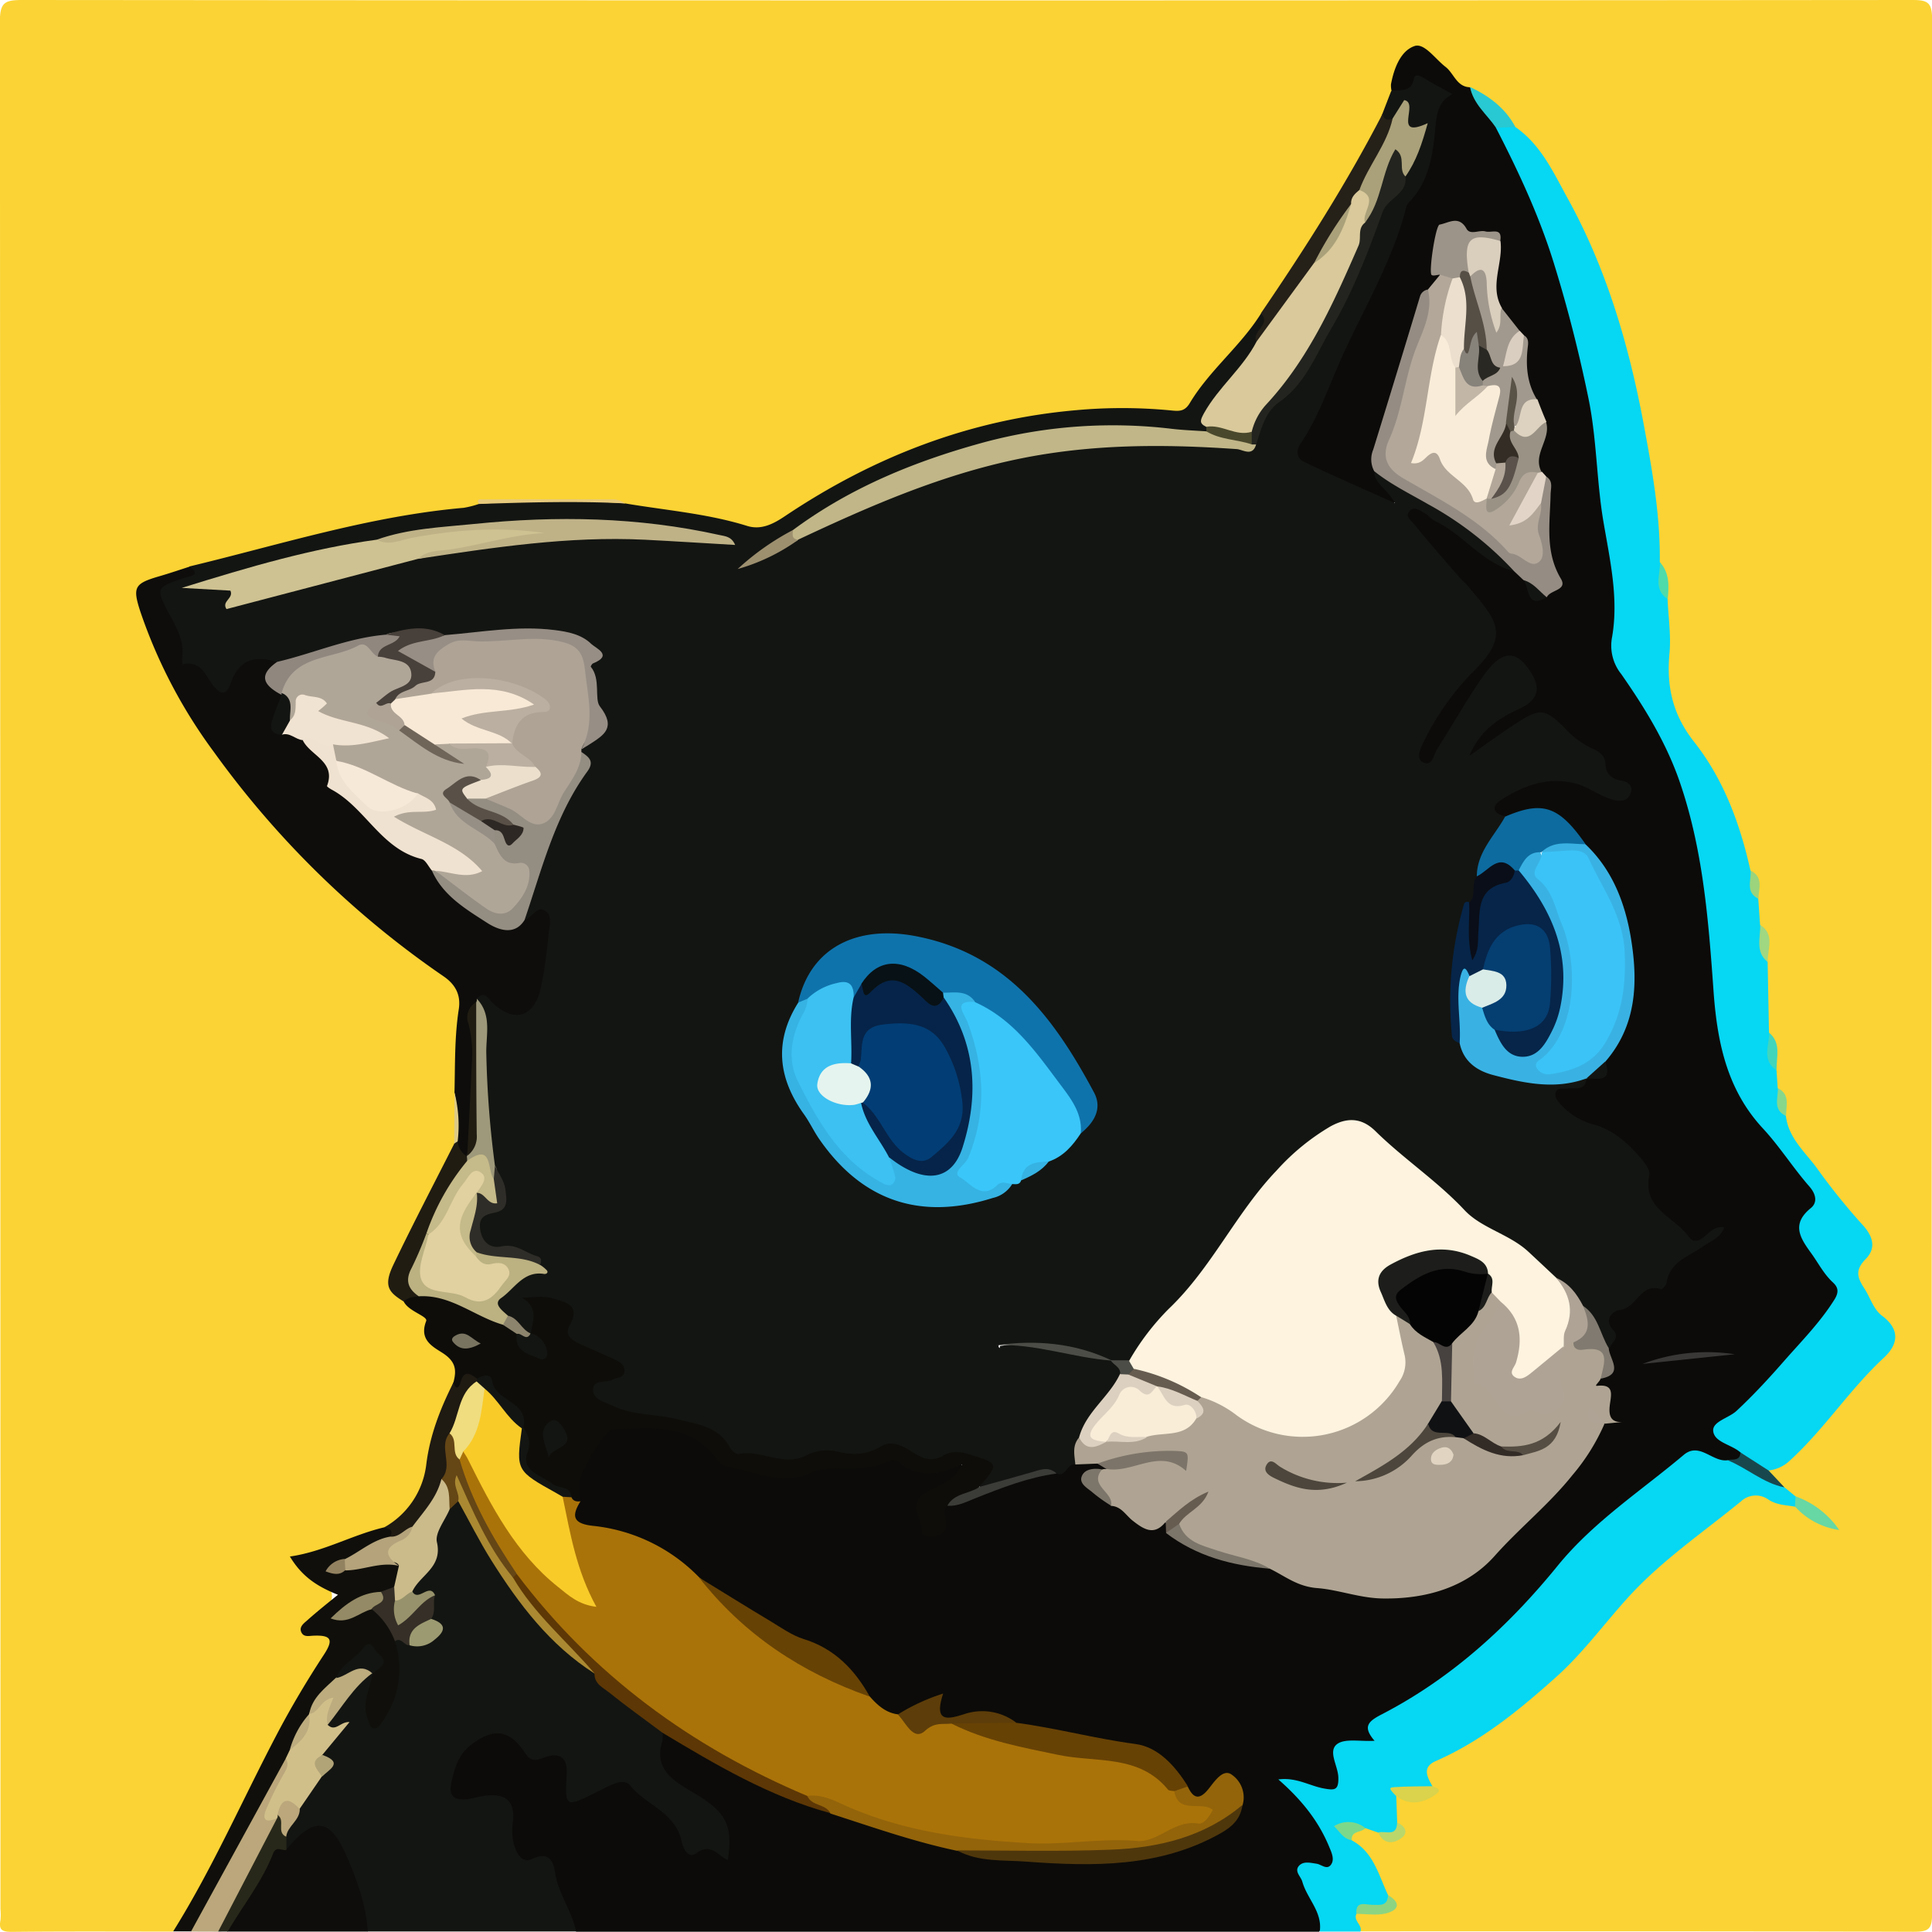 <svg id="avatar" xmlns="http://www.w3.org/2000/svg" width="426" height="426" viewBox="0 0 426 426">
    <defs>
        <style>
            .cls-1{fill:#fbd334;}.cls-2{fill:#0c0b09;}.cls-3{fill:#131512;}.cls-4{fill:#06d7f2;}.cls-5{fill:#100f0b;}.cls-6{fill:#0e0d0b;}.cls-7{fill:#bba77b;}.cls-8{fill:#28281a;}.cls-9{fill:#06d7f3;}.cls-10{fill:#0e0d0a;}.cls-11{fill:#252018;}.cls-12{fill:#1f1a12;}.cls-13{fill:#201c12;}.cls-14{fill:#28c9d2;}.cls-15{fill:#e7ca7d;}.cls-16{fill:#67d7a4;}.cls-17{fill:#dad34b;}.cls-18{fill:#18484e;}.cls-19{fill:#8cd482;}.cls-20{fill:#7dd88a;}.cls-21{fill:#41d5bc;}.cls-22{fill:#a0d781;}.cls-23{fill:#bad76b;}.cls-24{fill:#4fdbaa;}.cls-25{fill:#86d78c;}.cls-26{fill:#9bd47c;}.cls-27{fill:#dfcb84;}.cls-28{fill:#aa7309;}.cls-29{fill:#afa493;}.cls-30{fill:#b2a799;}.cls-31{fill:#39b2e3;}.cls-32{fill:#958c83;}.cls-33{fill:#93640a;}.cls-34{fill:#674205;}.cls-35{fill:#5d3705;}.cls-36{fill:#0d6b9f;}.cls-37{fill:#4f370c;}.cls-38{fill:#a2998e;}.cls-39{fill:#9d9489;}.cls-40{fill:#dacebd;}.cls-41{fill:#5d3d09;}.cls-42{fill:#999285;}.cls-43{fill:#7d7469;}.cls-44{fill:#817a70;}.cls-45{fill:#7c756a;}.cls-46{fill:#e2d5c7;}.cls-47{fill:#ddd2bf;}.cls-48{fill:#3b3b38;}.cls-49{fill:#3a3837;}.cls-50{fill:#dacec0;}.cls-51{fill:#675c50;}.cls-52{fill:#d1bf8a;}.cls-53{fill:#cbbb8b;}.cls-54{fill:#aa8932;}.cls-55{fill:#654615;}.cls-56{fill:#352f27;}.cls-57{fill:#bcac7e;}.cls-58{fill:#9c9a71;}.cls-59{fill:#97926b;}.cls-60{fill:#b1a477;}.cls-61{fill:#b4a37b;}.cls-62{fill:#948a65;}.cls-63{fill:#938260;}.cls-64{fill:#fdf3df;}.cls-65{fill:#aea395;}.cls-66{fill:#3ac6f9;}.cls-67{fill:#0f73ab;}.cls-68{fill:#d9c99b;}.cls-69{fill:#c0b688;}.cls-70{fill:#cec292;}.cls-71{fill:#36b3e3;}.cls-72{fill:#062549;}.cls-73{fill:#bfb287;}.cls-74{fill:#948d82;}.cls-75{fill:#23241f;}.cls-76{fill:#978e85;}.cls-77{fill:#bbb181;}.cls-78{fill:#aaa17a;}.cls-79{fill:#9e997a;}.cls-80{fill:#90877f;}.cls-81{fill:#48403a;}.cls-82{fill:#2f2d28;}.cls-83{fill:#0a0e18;}.cls-84{fill:#dcd0c0;}.cls-85{fill:#afa396;}.cls-86{fill:#4c4d47;}.cls-87{fill:#9d906f;}.cls-88{fill:#4a482c;}.cls-89{fill:#8d846d;}.cls-90{fill:#f0e2d0;}.cls-91{fill:#f1e3d1;}.cls-92{fill:#797460;}.cls-93{fill:#efdd7f;}.cls-94{fill:#c5ba89;}.cls-95{fill:#f9cb29;}.cls-96{fill:#050405;}.cls-97{fill:#f9edd8;}.cls-98{fill:#1d1e1b;}.cls-99{fill:#101113;}.cls-100{fill:#4d463c;}.cls-101{fill:#474140;}.cls-102{fill:#564e43;}.cls-103{fill:#332b26;}.cls-104{fill:#e1d5c2;}.cls-105{fill:#f9edd9;}.cls-106{fill:#ecdfcd;}.cls-107{fill:#3bc3f7;}.cls-108{fill:#053e71;}.cls-109{fill:#daece8;}.cls-110{fill:#87827a;}.cls-111{fill:#c2b6a7;}.cls-112{fill:#332d25;}.cls-113{fill:#292822;}.cls-114{fill:#595247;}.cls-115{fill:#564f46;}.cls-116{fill:#5a524b;}.cls-117{fill:#f8e9d6;}.cls-118{fill:#bbafa1;}.cls-119{fill:#ece0cd;}.cls-120{fill:#3cc1f2;}.cls-121{fill:#062449;}.cls-122{fill:#081115;}.cls-123{fill:#b0a698;}.cls-124{fill:#595147;}.cls-125{fill:#968f86;}.cls-126{fill:#2e2824;}.cls-127{fill:#e1d0a0;}.cls-128{fill:#f7e9d8;}.cls-129{fill:#6f6559;}.cls-130{fill:#e5f4ee;}.cls-131{fill:#023d75;}
        </style>
    </defs>
    <path class="cls-1"
          d="M785.11,752.91c-11.83,0-23.65-.07-35.47.06-2.12,0-2.95-.37-2.54-2.55a12.92,12.92,0,0,0,0-2.49q0-208.09-.12-416.17c0-4.25,1.09-4.76,5-4.76q208.32.18,416.63,0c3.44,0,4.41.51,4.41,4.28q-.2,208.83,0,417.67c0,3.51-.81,4-4.14,4-40.63-.14-81.26-.09-121.89-.09-1.16-1-2.2-2.14-1.53-3.9,1.06-1.72,2.82-1.47,4.46-1.61,1.24-.1,2.48-.26,1.57-2a65.65,65.65,0,0,0-7.17-12.6c-.2-2.38,1.44-3.08,3.28-3.62a5.84,5.84,0,0,1,3.64.71c.82.35,1.5,1.48,2.46.94,1.19-.66,0-1.63,0-2.47a6.39,6.39,0,0,1,.4-5c1-1.4,2.42-1.29,3.89-.87,1.76.51,2.75-.22,3-2-1.68-3.66.47-5.58,3.23-7.28A188.57,188.57,0,0,0,1080,702.73a116.78,116.78,0,0,0,22.81-22.86A42.44,42.44,0,0,1,1114.4,669c4.7-2.88,7.94-7.48,12.61-10.54,4.36-2.85,8.25-4.14,12.85-1.09a7.25,7.25,0,0,0,2.88.73c1.33,1.51,3.36,1.77,4.61,2.43a19.58,19.58,0,0,1-4.88-2.54,5,5,0,0,1-3.74-2.13c-.82-1.7-3-2.91-1.94-5.31,6.39-4.62,11.09-10.82,15.82-17,2.14-2.79,5-4.83,7.43-7.31,2.65-2.68,3.26-5,.46-8.09-4.13-4.48-6.9-9.34-3.53-15.7,1.18-2.21-.72-4-2-5.74-4.33-5.85-9.19-11.3-13.32-17.31-1.34-1.95-2.63-3.85-2.25-6.37a8.67,8.67,0,0,0-1.67-6.17,6.87,6.87,0,0,1-.37-3.88c.26-3,.08-5.94-1.85-8.48-1.13-4.89-.68-9.84-.44-14.77.6-3,.65-6-1.3-8.59a9.71,9.71,0,0,1-.58-5.61,6.58,6.58,0,0,0-1.7-6.38c-2.25-3.27-2-7.33-3.49-10.84a88.34,88.34,0,0,0-10.48-18.62,21.87,21.87,0,0,1-4.65-14.88c.32-5.13-.32-10.3.33-15.43.74-3-.26-5.69-1.64-8.3-.84-8.55-2.28-17-3.52-25.54-2.7-18.3-7.8-36-16.46-52.42a83.05,83.05,0,0,0-11-16.54c-3-3.44-5.64-7.27-10.19-8.93-2.72-1-4.22-3.53-6.35-5.28-4.64-3.85-6-3.5-8.32,2.21a15,15,0,0,0-.59,2.86c-.62,1.8-.83,3.76-2,5.36-7.67,15.75-17.25,30.34-27.16,44.73-4.22,5.78-8.89,11.19-13.21,16.87-2.5,3.29-5.18,5-9.64,4.74-30.19-2-57.48,6.69-82.47,23.24-3,1.95-6.1,3.21-9.41,2.21-8.82-2.64-17.93-3.45-27-4.86a86.84,86.84,0,0,0-31.62,0c-5.53,1.89-11.39,1.93-17.09,2.93-12.89,2.28-25.58,5.39-38.2,8.85-2.39.66-4.84,1.12-7.27,1.62-1.87.65-3.78,1.19-5.72,1.67-5.44,1.36-6,2.48-4,8A118.33,118.33,0,0,0,796,492.11a191.51,191.51,0,0,0,46.44,46.11c5.35,3.7,8.14,8.07,7.06,14.6-.88,5.27-.35,10.61-.68,15.9-.59,3.06-.16,6.16-.3,9.22a9.15,9.15,0,0,1-1.72,6c-5.19,7.1-8.06,15.4-11.6,23.34-1.14,2.53.09,4.05,1.67,5.6,3,2.25,6.23,4.23,6.44,8.65,0,1,1.12,2,2.1,2.63,3.31,2.12,3.91,5,2.61,8.53-2.06,5.89-4.74,11.49-5.54,17.88a19.45,19.45,0,0,1-9.65,14.34c-5,1.64-9.83,3.9-14.91,5.37-3.17.92-3.55,2.6-1.05,4.21,4.2,2.71,4.29,5.41,1,8.78-1.36,1.41-1.22,2.48.71,3.36,3,1.35,2.51,3.7,1.13,5.82-11.56,17.67-19.14,37.49-29.92,55.59A12,12,0,0,1,785.11,752.91Z"
          transform="translate(-747 -327)"/>
    <path class="cls-2"
          d="M1053.83,347a5.07,5.07,0,0,1-.12-1.44c.66-3.51,2.13-7.37,5.2-8.41,2.16-.73,4.56,2.86,6.82,4.59,1.87,1.44,2.45,4.42,5.4,4.5,2.31,3.07,5.64,5.3,7.28,8.92,8.12,11.85,12.07,25.44,16.22,38.95,5.06,16.48,5.83,33.65,8.39,50.55,1.28,8.41,2.58,16.76,1.42,25.28-.22,1.64.64,2.89,1.53,4.09,13,17.62,18.19,37.8,20,59.21.47,5.46.92,10.92,1.15,16.4.48,11.23,5.73,20.28,12.86,28.48,1.42,1.63,2.66,3.41,4,5.08,3.41,4.16,6.21,8.39,2.54,13.87-.73,1.1-.08,2.28.43,3.32a36.51,36.51,0,0,0,2.31,3.84c5.57,8.55,5.41,9.86-1.58,17.36-5.87,6.31-11.38,13-17.67,18.87-3.45,3.23,1.34,4.36,1.46,6.65.19,2-.92,2.89-2.67,3.27-.32,0-.7.22-1,.12-7.22-2.69-11.77,1.6-17.15,5.53-12.77,9.33-22.1,22-33.38,32.74a115.27,115.27,0,0,1-21.85,16.42c-2,1.17-4.16,2.11-4.72,4.74a2.46,2.46,0,0,1-2,2.09c-4.63.26-5.21,3.06-5.38,7-.18,4.17-2.46,4.78-9.71,2.88,4.18,3.19,5.79,7.3,7.65,11.21s1,5.71-3.16,6.87c-2.92.81-1.55,2.29-1.14,3.73.84,3,3.75,5.85.89,9.23H874.06c-3.2-2.49-4.62-6-5.64-9.75-.68-2.52-1.59-4.31-4.8-4.72-4.23-.55-5.09-4.16-5.43-7.86-.52-5.78-.56-5.78-6.24-5.4-6.06.4-8.13-2.32-6.5-8.2,2-7.43,12.37-13.24,18.17-5.93a4,4,0,0,0,3.51,1.51c4.34-.23,6.64,1.82,6.42,6.22-.12,2.6.58,3.19,3.13,2.24,8.55-3.18,15.56-.52,20.19,7.43,2.84,4.88,2.84,4.88,8.78,4.7-.17-4.1-1.63-6.93-5.6-8.87-7.8-3.81-9.83-7.34-8.52-13.25a4.3,4.3,0,0,1,1.16-2.18c2.22-1,3.68.61,5.36,1.52,10.57,5.71,21,11.68,32.66,15.08,9.21,2.88,18.39,5.83,27.74,8.21a112,112,0,0,0,37,2c7.2-.87,13.88-2.46,20.18-6a5,5,0,0,0,3-4.17c.06-1.56.86-3.47-1-4.38-1.39-.69-2.3.87-3.24,1.67-3,2.6-5.25,1.77-7-1.45-5.94-8.86-15.79-8.43-24.63-10.25-3.87-.8-7.73-1.55-11.53-2.62-4-2.23-8.21-3.24-12.72-1.55-1.11.42-2.76.81-3.3,0-3.19-4.75-6.86-1.29-10.35-.82-3.11.05-5.32-1.52-7.05-3.94a29.12,29.12,0,0,0-14.45-12.22c-8.52-3.34-15.19-9.91-23.3-14a45.89,45.89,0,0,0-22.24-10.59c-5.77-.94-6.19-2.11-4.57-7.84-1.21-6.11,2.45-10.37,5.65-14.8a6.18,6.18,0,0,1,5.23-2.47,48.42,48.42,0,0,1,17.08,2.69,5.93,5.93,0,0,1,2.58,1.47c6.57,7.57,14.75,7.47,23.48,5.12,2.23-.6,4.62-.23,6.85-.41,6.09-.48,12.1-2.23,17.92,1.33,1.11.68,2.5-.58,3.76-1s2.75-.5,3.52.94-.11,2.56-1.07,3.54a20.36,20.36,0,0,1-4.08,2.86c-2.16,1.33-3,3-1.56,5.66,1.48-1.33,1.28-3.61,3-4.47,7.73-2.43,14.94-6.47,23.13-7.46,2.07-.22,3.63-1.94,5.77-2a7.67,7.67,0,0,1,4.45,0,3,3,0,0,1,2.29,1.86,1.76,1.76,0,0,1-.5,1.3c-2.49,1.11-4.3,2.29-.55,4.26.85.45,1.55,1.19,2.46,1.57,3.86,1.78,7,5.25,11.66,5.19a4.36,4.36,0,0,1,1.34,1.64c6.47,4.3,13.77,6.17,21.34,7.21a52.55,52.55,0,0,0,24.78,5.89c11,0,20.58-3.36,27.13-12.9a8.45,8.45,0,0,1,1.57-1.93c7.87-6.06,13.77-13.87,19.48-21.86a3.43,3.43,0,0,1,1.3-.49c.31,0,.63.11,1,.17a1.09,1.09,0,0,0,.31,0c-3.1-1.4-1.87-5.41-4.44-7.28-1-.76.13-2.07.89-2.94,2.91-1.53,1.16-4.25,1.63-6.4,1.31-2.43-1.45-5.35.79-7.6a30.46,30.46,0,0,1,8.14-6.33,10.1,10.1,0,0,0,4.73-3.92c1.77-2.87,4.78-3.94,7.89-4.74.63-.17-.08-.8.17-.18.06.14-.13.13-.42.27a3.25,3.25,0,0,1-3.74-.43c-4.13-3.9-9.27-6.87-9.75-13.68-.35-5-4.64-7.39-8.64-9.53-2.47-1.33-5.25-2.08-7.53-3.81-2-1.53-4.16-3.29-3.61-6.07s3.45-1.87,5.41-2.34a4.79,4.79,0,0,0,1.78-.84,5.49,5.49,0,0,1,1.17-.68c2.88.08,2.73-2.16,3.07-4,8.63-15.23,7.16-31.25-4.18-45.43-4.21-6.13-9.69-8.85-17.11-6.33-4.06-2-4.41-4.17-.75-6.63,6-4,12.54-5.15,19.48-2.43,1.65.65,3.15,1.7,4.73,2-2.46-5.79-7.89-8.68-12.17-12.72-2.18-2.05-4.3-2.14-6.78-.77-3.22,1.78-6.11,4-9.15,6.08-1.25.85-2.78,1.73-4.11.48-1.58-1.5-.51-3.12.5-4.46,2.58-3.38,6.08-5.6,9.73-7.67,1.83-1,4.09-2.12,2.7-5-1.2-2.49-2.79-3.69-5.45-1.65a17.57,17.57,0,0,0-4.54,5.89c-2.4,4.39-5.23,8.51-8,12.65-1.11,1.65-2.57,3.59-4.85,2.28-2.06-1.18-1.73-3.45-1.07-5.41,1.63-4.83,5.15-8.51,8-12.62a74.12,74.12,0,0,1,5.63-7c2.6-3,2.65-5.89.29-9-3.73-4.92-8-9.35-12-14a23.94,23.94,0,0,1-3.92-5.15c-.65-1.37-1.22-2.88.16-4.13a3.22,3.22,0,0,1,4.19-.11c3.65,2.59,7.76,4.57,11.1,7.5a33.39,33.39,0,0,0,8.74,5.63,10,10,0,0,1,2.66,2.28c1.46.7.7,4.24,3.74,2.91.47-.49,1.18-1.1,1-1.63-2.29-7.27-.09-14.93-2-22.22-.3-.61-.67-1.19-1-1.78-1.2-2.34-.74-4.71,0-7,.46-1.38,1.08-2.68.4-4.15-.61-1.72-1.25-3.43-1.7-5.2-3.09-3.64-1-8.46-2.83-12.38a4.81,4.81,0,0,0-1-1.81,18.52,18.52,0,0,1-4-6.05c-2.09-4.28-.55-8.83-1-13.22-2.28-3-6.59-4-8.66-2.8-2.69,1.55-3.21,5.82-2.16,9.43a6.37,6.37,0,0,1-1.82,4c-3.49,6.91-5.09,14.49-7.57,21.75-1.22,3.58-2.3,7.2-3.59,10.75-.63,1.75-1.2,3.84,0,5.74a8.56,8.56,0,0,0,2.13,3.87c.83.79,1.86,1.65,1,3a3.47,3.47,0,0,1-3.14,1.17,3.69,3.69,0,0,1-1.94-.36c-4.51-2.85-9.67-4.28-14.39-6.63-3.64-1.82-4.49-4.78-2.41-8.38,6.49-11.25,10.11-23.85,16.7-35a8.3,8.3,0,0,0,.43-.9c3.3-7.34,4.86-15.44,9.48-22.22,3.27-4.82,1.73-10.67,3.47-15.87.8-2.41-2-2.47-3.73-1.94S1055.62,349,1053.83,347Z"
          transform="translate(-747 -327)"/>
    <path class="cls-3"
          d="M893.08,709a7.32,7.32,0,0,1-.05,2c-2.1,6.57,3.37,9.15,7.14,11.43,6.58,4,8.55,6.56,7.32,14.72-2.2-.95-3.78-3.92-6.91-1.53-1.94,1.48-3.05-1.42-3.28-2.54-1.31-6.47-7.82-8-11.31-12.34-.92-1.15-2.44-.89-3.73-.36s-2.41,1.13-3.6,1.72c-7.1,3.52-7.09,3.53-6.7-4,.18-3.31-1.33-4.76-4.59-3.7-1.78.58-3.08,1.43-4.59-.86-3.46-5.25-6.95-5.6-11.92-1.8-2.73,2.09-3.59,5-4.3,8.18s.61,4.08,3.41,3.78c1.31-.14,2.59-.56,3.9-.74,4.33-.58,6.77.87,6.23,5.72a12.84,12.84,0,0,0,.22,5c.55,1.83,1.7,4.31,4,3.21,3.7-1.73,4.7.44,5.08,3,.69,4.68,3.74,8.46,4.61,13h-46c-3-3-3.34-7.15-4.52-10.9a24.6,24.6,0,0,0-4.45-8.22c-1.93-2.41-3.45-2.7-5.55-.35-.94,1.06-2,2.32-3.83,1.49a3.62,3.62,0,0,1-1-2.73c.4-2.47,1.9-4.48,2.86-6.72a34.06,34.06,0,0,1,5.07-7.51c1.55-1.08,1.25-2.55.85-4,.05-3.1,2.68-4.12,4.44-5.47-2,.91-4.75,3-3.9-2.2a62.81,62.81,0,0,1,6.11-8.11c1.19-1.35,2.56-3.1,4.92-2.28,2.4,2.39-.4,5.4,1.15,8.38,3.59-4.83,2.73-10.19,2.93-15.34,1.08-2.08,2.73-1.23,4.3-.85,2.09-.44,5.49.51,3.93-3.75-.45-1.27-.16-2.68-.82-3.88-1.11-.87-3-.77-3.27-2.68,4.24-5.47,3.68-12.92,7.64-18.52a3.89,3.89,0,0,1,3.09-1.72c3.58,1.77,4.69,5.41,6.3,8.59,5.87,11.58,14.44,20.86,24.32,29.06,3.13,3.73,7.12,6.44,10.94,9.35C891.2,705.71,893.08,706.64,893.08,709Z"
          transform="translate(-747 -327)"/>
    <path class="cls-4"
          d="M1038,752.91c.64-4.33-2.79-7.24-3.84-11-.34-1.2-1.87-2.3-.68-3.57,1-1,2.47-.59,3.79-.4,1.08.15,2.29,1.44,3.19.24s.12-2.76-.46-4.16c-2.39-5.7-6.19-10.35-11.13-14.66,4-.52,6.88,1.43,10.08,2,2.31.4,3.24.43,3.15-2.48-.08-2.53-2.35-5.74-.28-7.31,1.75-1.31,5.06-.54,8.27-.73-2.77-3.2-1.32-4.33,1.69-5.89,15.32-7.94,27.83-19.38,38.65-32.67,7.91-9.73,18.35-16.5,27.78-24.44,3.5-3,6.36,1.61,9.71,1.14,5.31-.37,8.55,3.65,12.58,6l2.45,2a1.52,1.52,0,0,1-.13,2.24c-2.06-.38-4.09-.31-6.07-1.69a4.77,4.77,0,0,0-5.87.52c-8.3,6.78-17.24,12.87-24.52,20.77-5.5,6-10.28,12.65-16.36,18.07-8,7.15-16.33,14-26.36,18.39-3.19,1.38-1.92,3.56-.77,5.62-2,3.1-5.69.12-8,2.15l.21,5.87c.3,3.92-1.94,3-4.14,2.18l-2.87-1c-1.08.8-5.27-1.82-3,2.7,4.82,2.59,5.91,7.66,8,12.08,1,2.41-.52,2.84-2.34,3-1.59.17-3.34-.33-4.63,1.11-.76,1.54,1.36,2.44.88,3.92Z"
          transform="translate(-747 -327)"/>
    <path class="cls-5"
          d="M834.08,688.9a19.72,19.72,0,0,1-2.86,17.81c-.48.68-.88,1.56-1.84,1.36s-.94-1.2-1.27-2c-1.52-3.59.65-6.77,1-10.14l0-.66c.33-2.37-.48-3.27-2.67-1.87a13.36,13.36,0,0,0-4,4.22c-2.14,2.23-4.61,4.18-5.78,7.19a5,5,0,0,1-.64,1.18,39.18,39.18,0,0,0-3.56,7.27,12.33,12.33,0,0,1-1.29,2.5c-6.27,9.34-9.3,20.4-15.72,29.68-1.86,2.69-3,5.92-6.26,7.42h-4c8.7-13.93,15.26-29,22.88-43.49,3.15-6,6.64-11.85,10.35-17.52,2.12-3.24,1.68-4.32-2.12-4.19-1,0-2.17.39-2.75-.56-.81-1.34.49-2.18,1.27-2.89,2-1.78,4-3.39,6.7-5.57-5.05-2-8.11-4.32-10.6-8.43,7.53-1.09,13.83-4.81,20.85-6.45,2-.57,3.14-.3,2.23,2.13-3.23,2.29-6.47,4.58-10.25,5.82a5.25,5.25,0,0,0-.56.18,12.33,12.33,0,0,0,1.3-.43c3.62-.75,7.22-2.35,10.83,0,1.45,1.88,1,3.72-.11,5.54a8.75,8.75,0,0,1-3.28,2.15,14.5,14.5,0,0,0-6.54,2.61,6.12,6.12,0,0,1,4.18-.94C831.7,683.12,835.07,684.77,834.08,688.9Z"
          transform="translate(-747 -327)"/>
    <path class="cls-6"
          d="M810.07,734.9c6.25-7.5,9.74-7.26,13.6,1.92,2.12,5,4.09,10.41,4.41,16.09h-31c-1.5-4.1,2.81-5.88,3.75-9.13.87-3,3.48-5.51,4.95-8.48C807,732.94,808.48,733.24,810.07,734.9Z"
          transform="translate(-747 -327)"/>
    <path class="cls-7"
          d="M789.11,752.91,810,714.77c3.45,2.45.6,4.7-.4,6.81s-3,4.16-.82,6.72c.78,3.09-1.81,4.87-3.07,7-3.5,5.89-5.71,12.58-10.6,17.63Z"
          transform="translate(-747 -327)"/>
    <path class="cls-8"
          d="M795.1,752.91l13-25a.76.76,0,0,1,.4-1.21c3,1,.79,3.61,1.65,5.27,0,1,0,1.94,0,2.91-1,.28-2.25-.93-2.93.8-2.43,6.26-6.68,11.48-10,17.21Z"
          transform="translate(-747 -327)"/>
    <path class="cls-3"
          d="M1081,453c-7.07-1.75-11.24-8.08-17.52-11.08-.88-.42-1.53-1.3-2.38-1.78s-2.15-1.54-3.18-.56c-1.25,1.18.21,2.18.84,2.94,3.25,4,6.63,7.84,10,11.74.54.62,1.21,1.14,1.74,1.77,6.34,7.58,9.88,10.79,1.21,19.19a58.62,58.62,0,0,0-10.79,15.36c-.8,1.55-1.73,3.69-.19,4.48,2.11,1.08,2.36-1.65,3.16-2.9,3.4-5.31,6.48-10.85,10.09-16,4.27-6.1,7.51-6,10.8-.55,2.48,4.13.28,6.29-3,7.8-4.74,2.15-8.68,5.05-10.78,10.24,3.29-2.3,6.52-4.69,9.88-6.88,5.79-3.79,6.7-3.68,11.46,1.08a18.68,18.68,0,0,0,5.58,4.12c1.55.68,3,1.46,3.08,3.5s1.23,3.28,3.36,3.62c1.41.22,2.75,1,2.25,2.64-.6,2-2.27,2.07-4.08,1.58-3-.83-5.46-3-8.67-3.67-6.06-1.34-11.14.73-15.93,3.79-2.28,1.46-1.58,3.05,1.05,3.58,1.57,2.2-.31,3.64-1.18,5.27-1.36,2.57-3.52,4.78-3.47,8-1.26,2-.34,4.63-2.06,6.45a36.9,36.9,0,0,0-3.64,17.09c0,4.15-1.49,8.62,1.55,12.43,5.4,8,13.69,8.09,22,8.08,1.59,0,3.22-1,4.63.5-.3,2.85-2.55,1.95-4.21,2.2-.91.14-2.16-.38-2.57.86-.35,1,.45,1.87,1.09,2.63a15.3,15.3,0,0,0,7.6,4.51c4.33,1.33,7.45,4.25,10.27,7.56.82,1,1.9,2.47,1.69,3.47-1.6,7.53,5.64,9.28,8.73,13.69,1,1.36,2.28.87,3.45-.13s2.33-2.33,4.34-2c-.82,2.37-3,3-4.66,4.21-3.14,2.21-7.39,3.35-8.08,8.09-.07.52-1,1.44-1.2,1.36-4.54-1.55-5.34,4.2-9.09,4.58-1.52.16-3.68,2.06-1.39,4.48,1.54,1.63-.49,2.63-.88,3.93-2.55-.17-2.82-2.53-3.64-4.13a13.37,13.37,0,0,0-3.18-4.28c-1.55-2.46-3.17-4.84-6-6-5.38-5-11.46-9-17.68-12.89-6.41-4-11.26-10.2-17.28-14.94-9.45-7.44-11.22-7.67-20.22.39A79.05,79.05,0,0,0,1019,600.41c-5.9,9.72-14.67,17.17-21.29,26.33a3.43,3.43,0,0,1-2.17,1.15,7.78,7.78,0,0,1-3.69-1c-8-2-16-4-24.39-3.35-.66.05.06,1.13,0,.47,0-.13,0-.2.1-.22,6.13-1,12.05.29,18,1.57,1.94.42,3.8,1.21,5.83,1.19,1.06,1.08,3.25.72,3.56,2.77-.34,4.06-3.27,6.71-5.5,9.68a18.46,18.46,0,0,0-3.15,5.53c-.91,1.72-.4,4-2.17,5.38-1.88-.38-2,2.88-4.14,2-4.35-1.24-7.9,1.65-11.88,2.33-1.6.27-3,1.36-4.78,1.14-1.37-1.91.47-5.43-3.36-6.22-1.33-.27-2.41-.79-3.72,0-3.26,1.88-6.35,1.45-9.26-.82-1.27-1-3.14-1.5-4.23-.9-6.27,3.41-13.21,1.07-19.82,2.49-6.21,1.34-13.17,1.12-18.53-5.11-3.16-3.68-9-3.8-13.88-4.22a27.31,27.31,0,0,1-8.7-1.83c-2.3-1-4.71-2.13-5.26-4.87-.64-3.2,2.83-3.17,4.48-5.09-1.37-2-3.76-2.38-5.71-3.37-2.34-1.17-4.58-2.61-4.32-5.5.37-4-2-4.77-5.43-5,.37,2.16.89,4.45-1.17,6.12-3,1.23-4.12-2-6.28-2.79-3.36-3.87-2.21-7.54,3.22-10.61,1.07-.6,2.69-.07,3.21-1.64a9,9,0,0,0-6.79-2.54c-2.88,0-5.18-1.06-6.06-4.08s.27-5.06,3.19-6.29c2.34-1,2.42-2.83,1.49-4.93a33.65,33.65,0,0,1-1.9-5.11,177.92,177.92,0,0,1-1.89-22.11c-.17-4.28.43-8.61-1-12.78,0-3.88,2.3-2.86,4.32-1.83,6.21,3.16,8.25,2.15,9.11-4.81.31-2.46.24-5,.83-7.38.65-2.64-.62-3.61-3-3.87a3.51,3.51,0,0,1-.64-3.7c2.85-9.66,5.44-19.44,11.53-27.74a5.11,5.11,0,0,0,.6-5.58,4.1,4.1,0,0,1,.12-1.44c.52-1.57,2.12-2,3.18-3,.72-.67,2-1.8,1.39-2.37-3.07-3-.26-7.05-2.19-10.15a4.09,4.09,0,0,1-.6-1.86c-.43-5.39-1.71-6.38-7.13-6.9-8.22-.79-16.31.57-24.45,1a3,3,0,0,1-3-2.53c-1,1.66-2.72,1.61-4.35,1.59a13.9,13.9,0,0,0-5.27.87c-8,.93-15.41,4.33-23.26,5.9-4.22-1.16-7.4.11-9.51,4-.82,1.53-2,2.65-4,2.43-1.48-.16-9.65-6.76-9.72-8.2-.21-4.13-2.11-7.6-3.73-11.23-2.27-5.1-1.81-5.84,3.71-7.48,1.22-.36,2.71-.4,3.23-2,20-4.81,39.78-11.12,60.48-12.93a21.14,21.14,0,0,0,3.33-.85,213,213,0,0,1,32.25-.12c9,1.53,18.1,2.23,26.86,4.95,3.14,1,5.86-.45,8.38-2.14,19.5-13.08,40.77-21.33,64.25-23.37a112,112,0,0,1,20.88.06c1.85.19,3,.22,4.11-1.58,4.36-7.3,11.26-12.61,15.75-19.83,2-1.07,2.31.25,2,1.7s-1.27,3-1.61,4.58c-1.38,3.61-3.78,6.53-6.2,9.47s-5.15,6-5.84,10.15a3.1,3.1,0,0,1-1.09,1.1c-7.75,1-15.49-.27-23.25-.08-18.28.43-35.23,5.58-51.36,13.75-4.87,2.47-9.89,4.67-14.5,7.62-3.77,2.67-8.07,4.49-10.13,6.05,2.09-1.5,6.34-3.4,10.14-6,19.47-11.61,40.64-17.85,63.06-20.46a99.08,99.08,0,0,1,27.73.5c2.67.44,5.65.81,8.27-.78a43.18,43.18,0,0,1,8.19-11.43,41.61,41.61,0,0,0,8.68-14.1c1.21-3.1,3.16-5.68,4.51-8.63,3.66-8,5.67-16.88,11.67-23.73,3.5-5.66,3.7-8.34,1.21-11.55-1-1.35-1.65,0-2.47.07-1.77.25-3.27.23-2.25-2.27.64-1.67,1.29-3.35,1.93-5,1.89-.44,4.4.55,5-2.72.22-1.24,1.5-.56,2.41,0,1.81,1.14,3.73,2.11,6.08,3.42-3.25,1.72-3.49,4.58-3.78,7.67-.55,5.9-1.43,11.8-5.92,16.34A3,3,0,0,0,1057,373c-3,11.48-9,21.57-13.88,32.21-3,6.61-5.25,13.56-9.37,19.64-1,1.52-.78,3.22.66,3.92,6.23,3,12.58,5.74,20.17,9.16-1.86-3.35-4.69-4.35-4.56-7.09,2.25-.74,3.77.88,5.46,1.78a138.61,138.61,0,0,1,21.86,14.5C1079.16,448.61,1081.76,449.86,1081,453Z"
          transform="translate(-747 -327)"/>
    <path class="cls-9"
          d="M1130.76,647.25c-2-1.76-5.72-2.2-6-4.68-.25-2.13,3.39-2.86,5.13-4.47,3.72-3.46,7.23-7.27,10.49-11,3.79-4.32,8-8.56,11.12-13.57,1.15-1.84.63-2.85-.36-3.77-2-1.86-3.17-4.2-4.71-6.34-2.44-3.37-4.58-6.45-.14-10.05,1.44-1.17,1.22-3-.35-4.78-3.59-4.1-6.53-8.79-10.23-12.78-7.83-8.44-10-18.73-10.84-29.7-1.14-16.08-2.33-32.17-7.79-47.54-3-8.33-7.6-15.77-12.61-22.95a10,10,0,0,1-2-8.21c1.46-8.5-.48-16.95-1.9-25.27-1.54-9-1.46-18.22-3.3-27.21-2.06-10.05-4.57-19.94-7.61-29.77-3.25-10.52-7.82-20.32-12.82-30,1.37-1.47,2.81-1,4.27-.17,5.68,3.91,8.45,10.12,11.57,15.77,8.6,15.57,13.56,32.6,16.78,49.93,1.84,9.91,3.66,20,3.52,30.26,1.42,2.54.21,5.63,1.72,8.15.17,4,.78,8,.42,11.9-.69,7.34.66,13.55,5.46,19.62,6.48,8.22,10.12,18.07,12.39,28.33,1.66,1.77.22,4.4,1.72,6.21q.21,2.88.4,5.76c1.74,2.49-.2,5.74,1.67,8.21l.3,15.6c1.75,2.52-.14,5.78,1.66,8.3.09,1.3.17,2.59.26,3.89,1.66,1.73.14,4.41,1.81,6.14.52,4.77,4.18,7.93,6.73,11.37A141.73,141.73,0,0,0,1157.62,597c2.22,2.38,3.25,5.06.78,7.59s-1.87,4.12-.23,6.64c1.27,2,1.91,4.45,3.82,5.89,4,3,3.62,6.28.38,9.27-7.56,7-13.14,15.78-20.78,22.72a7.94,7.94,0,0,1-4.61,2.12C1133.87,651.52,1132.33,649.35,1130.76,647.25Z"
          transform="translate(-747 -327)"/>
    <path class="cls-6"
          d="M862.67,529.85c1.69-.42,2.71-3.33,4.65-1.93,1.55,1.11.8,3.44.61,5.2a103.45,103.45,0,0,1-1.7,11.78c-1.45,6.43-5.91,7.69-10.57,3.26-.92-.86-1.73-2.88-3.52-1a1.8,1.8,0,0,1,.09,1.47c-1,2.51.2,4.92.28,7.38a114.72,114.72,0,0,1-1.62,25.3,2,2,0,0,1-1.23,1c-2.19-.45-2.07-2.16-2.09-3.8-.19-3.52.42-7.06-.36-10.56.15-6.15,0-12.31.95-18.42.48-3.08-.68-5.41-3.32-7.23a205.4,205.4,0,0,1-50.71-49.54,113,113,0,0,1-16.2-30.95c-1.75-5.4-1.29-6.16,4.35-7.79,2.19-.64,4.36-1.38,6.54-2.08,2.65,1.89,0,2.09-.9,2.4-6.6,2.17-6.74,2.2-3.46,8.32,1.6,3,3.2,5.81,2.68,9.35a6.33,6.33,0,0,0,.14,1.48c5.1-1.16,5.23,4.33,8.15,6,1.22.71,1.91-.39,2.38-1.7,1.84-5.08,4.83-6.43,10.28-4.83-.41,2.49-.23,4.85,1.53,6.86a6,6,0,0,1-.33,4.81c-.54,1.18-.78,2.22.78,2.79a11.07,11.07,0,0,1,4.49,1.57c2.85,3,6.15,5.54,6.62,10.16.14,1.36,1.84,2.28,3,3.21,5.37,4.3,9.61,10,16.24,12.73a6.46,6.46,0,0,1,3,3.27,41.4,41.4,0,0,0,10.79,10.41C856.77,530.54,859.85,529.39,862.67,529.85Z"
          transform="translate(-747 -327)"/>
    <path class="cls-10"
          d="M864,621c.49-2.71,1.86-5.66-1.95-7.87,2.25,0,4.64-.49,6.71.13,2.58.77,6.47,1.33,3.86,5.94-1.25,2.22.49,3.33,2.25,4.14,2.56,1.17,5.16,2.26,7.72,3.45,1.06.49,2.15,1.11,2.11,2.5-.06,1.62-1.57,1.35-2.52,1.87-1.49.83-4.38-.08-4.41,2.22s2.61,2.75,4.36,3.6c4.42,2.15,9.4,1.75,14.05,2.92,4.47,1.13,9.25,1.53,11.79,6.32.34.65,1.38,1.49,1.93,1.38,5-1,9.88,2.9,14.91.29a10,10,0,0,1,6.83-.82c3.39.81,6.41.76,9.51-1.1,2.68-1.62,5.23.06,7.4,1.44s4.18,1.88,6.47.53c1.86-1.09,3.71-.88,5.73-.25,6.55,2,6.57,2,2.2,7.13-1.37,3.09-5,2.26-7.09,4.16-.18.28-.48.54-.51.84-.23,2.19,1.6,5.17-2.33,5.89-1.23.23-2.72.16-2.76-1.28-.07-2.74-3.25-5.64.88-8.3,2.46-1.58,5.93-2.06,8-6.25-5.48,2.52-10,3-14.14-.65a2.1,2.1,0,0,0-1.92-.16c-5.47,3.13-11.86.31-17.42,2.76-6.38,2.83-12.33-.45-18.42-1.43a3.53,3.53,0,0,1-2-1.43c-5.86-8.35-14.65-7-23-6.87-1.75,0-7.57,9.7-7.52,12,0,1.32.13,2.64.2,4a2.11,2.11,0,0,1-2.68-.08c-2-2-5-2.33-7.12-4.18-2.52-2.15-4.64-4.19-3.27-7.86.5-1.34-.36-2.54-.57-3.81-.28-1.06.29-2.59-.93-3.1-3.48-1.44-4.34-6-8.33-6.74-1.49-.23-2.32,1-3.48,1.48-2.07.81-2.19-.36-1.56-2,.68-2.55.6-4.43-2.1-6.29-2.06-1.41-5.62-2.84-3.91-7.23.41-1.07-3.81-2.08-4.93-4.26-.24-2,1.3-2.14,2.64-2.46,7.15-.29,13.11,3,19.12,6.24a11.32,11.32,0,0,1,3.57,2.51c.74.71.8,1.81,1.46,2.56.4.47,1,1.17,1.56.64s-.13-1.23-.29-1.86Z"
          transform="translate(-747 -327)"/>
    <path class="cls-11"
          d="M1051.9,352c.16,1.45,1,1.57,2.17,1.15,1.54,1.91.66,3.74-.23,5.52-1.78,3.53-3.57,7.06-5.55,10.48-.71,1.22-1.44,2.43-2.15,3.65a119.59,119.59,0,0,0-8,13c-2.85,4.47-6.18,8.61-9.11,13-1.14,1.72-2.31,3.77-5,3.49-1.11-2.31,3.38-3.7,1-6.22C1034.75,381.82,1044,367.32,1051.9,352Z"
          transform="translate(-747 -327)"/>
    <path class="cls-12"
          d="M847,631.79c.42,1.75,1.2,1.29,1.52.08.73-2.79,2.08-2.11,3.65-.87a1.81,1.81,0,0,1,.34,1.33c-1.56,3.87-3.28,7.66-5.13,11.4-2.15,3.13,1.15,7.14-1.63,10.17A28.08,28.08,0,0,1,838.58,665c-1.79.6-3.35,2.85-5.52.8.76-1.5-.28-1.75-1.37-2a18.37,18.37,0,0,0,9.3-13.88C841.81,643.33,844.12,637.54,847,631.79Z"
          transform="translate(-747 -327)"/>
    <path class="cls-13"
          d="M839.34,612.83c-1.18.17-2.42.16-3.28,1.18-3.21-2-4.65-3.29-2.32-8.14,4.31-9,8.91-17.79,13.41-26.67a.58.58,0,0,1,.76-.51A4.25,4.25,0,0,0,850,582a1.74,1.74,0,0,1,.57,1.25c-2.27,5.63-6.22,10.39-8.26,16.13C840.78,603.72,838.15,607.86,839.34,612.83Z"
          transform="translate(-747 -327)"/>
    <path class="cls-14" d="M1081.14,355l-4.27.17c-2-2.95-5-5.2-5.74-9C1075.33,348.16,1078.91,350.82,1081.14,355Z"
          transform="translate(-747 -327)"/>
    <path class="cls-15"
          d="M884.88,438c-10.76-.55-21.51-.23-32.26.12-.75-1.15.35-1,.81-1q14.63-.06,29.24,0A6.84,6.84,0,0,1,884.88,438Z"
          transform="translate(-747 -327)"/>
    <path class="cls-16"
          d="M1142.79,659.18c0-.75.09-1.49.13-2.24a19.68,19.68,0,0,1,9.62,7.42A16.22,16.22,0,0,1,1142.79,659.18Z"
          transform="translate(-747 -327)"/>
    <path class="cls-17"
          d="M1054.84,723c-1.62-1.62-1.64-1.85-.37-1.94,2.78-.2,5.58-.15,8.37-.21.85.36,2.28.71.76,1.79C1060.83,724.6,1057.85,725.26,1054.84,723Z"
          transform="translate(-747 -327)"/>
    <path class="cls-18"
          d="M1130.76,647.25l6.22,4,3.49,3.71c-4.7-.92-8.25-4.28-12.58-6C1129,648.67,1130.68,649.28,1130.76,647.25Z"
          transform="translate(-747 -327)"/>
    <path class="cls-19"
          d="M1046.08,749c-.22-3,2-2,3.43-2,1.69,0,3.47.42,3.54-2.14,3,1.77,2.33,3.37-.53,4.06C1050.49,749.39,1048.24,749,1046.08,749Z"
          transform="translate(-747 -327)"/>
    <path class="cls-20"
          d="M1045.07,732.76c-1.79-.23-2.55-1.73-3.93-3.1a6,6,0,0,1,6.9.4C1047.25,731.18,1044.88,730.56,1045.07,732.76Z"
          transform="translate(-747 -327)"/>
    <path class="cls-21" d="M1138.75,563c-3.37-2.2-1.64-5.43-1.66-8.3C1139.87,557.06,1138.61,560.19,1138.75,563Z"
          transform="translate(-747 -327)"/>
    <path class="cls-22" d="M1136.79,539.14c-2.85-2.27-1.58-5.38-1.67-8.21C1138.46,533.1,1136.66,536.31,1136.79,539.14Z"
          transform="translate(-747 -327)"/>
    <path class="cls-23"
          d="M1050.91,731.06c1.51-.48,4.1,1.1,4.14-2.18,1.76.68,2.52,2.19,1.07,3.32C1054.38,733.55,1052.11,733.86,1050.91,731.06Z"
          transform="translate(-747 -327)"/>
    <path class="cls-24" d="M1114.73,459.11c-3.26-2.15-1.61-5.34-1.72-8.15C1115.16,453.34,1115,456.21,1114.73,459.11Z"
          transform="translate(-747 -327)"/>
    <path class="cls-25" d="M1140.82,573.07c-3-1.36-1.71-4-1.81-6.14C1141.79,568.33,1140.81,570.85,1140.82,573.07Z"
          transform="translate(-747 -327)"/>
    <path class="cls-26" d="M1134.72,525.17c-2.9-1.43-1.54-4-1.72-6.21C1135.9,520.39,1134.79,522.92,1134.72,525.17Z"
          transform="translate(-747 -327)"/>
    <path class="cls-27" d="M847.91,578.69a3.89,3.89,0,0,0-.76.51l.06-11.3A29.28,29.28,0,0,1,847.91,578.69Z"
          transform="translate(-747 -327)"/>
    <path class="cls-28"
          d="M873,657.14c.39.88,1.14,1,2,.89-2.08,3.31-1.6,4.93,2.71,5.41a38.07,38.07,0,0,1,23.49,11.4C911.28,683,920.86,692,933.25,697c2,.83,3.76,2.62,5.54,4.08,1.69,1.91,3.53,3.6,6.22,3.93,4.11,1.87,8.64.4,12.84,1.64,11.48,2.6,22.76,6.17,34.65,6.66,5.91.24,10.08,3.91,14.21,7.57,1.56,1.57,2.56,4,5.58,3.12a2.44,2.44,0,0,1,3,1.26c.68,1.44-.27,2.52-1.13,3.56-.53.66-1.21,1.44-2,1.45-6.31,0-11.42,4.15-18,4.43-9.94.41-19.79.08-29.69-.27-6-.21-11.55-2-17.27-3.42-7.4-1.82-14.3-5.06-21.67-6.85A149.62,149.62,0,0,1,882.48,699a132.11,132.11,0,0,1-22.75-24.2,109.24,109.24,0,0,1-11.2-20.46,14.66,14.66,0,0,1-1.24-5.28,3.26,3.26,0,0,1,1.71-2.36c3.48.45,4.11,3.58,5.25,6,5,10.42,11.64,19.48,21.13,26-2.81-5.36-4.22-11.3-5.17-17.38-.25-1.61-.58-3.31.83-4.67A1.44,1.44,0,0,1,873,657.14Z"
          transform="translate(-747 -327)"/>
    <path class="cls-29"
          d="M984.11,649.91c-.18-2.06-.77-4.18.88-6a8.2,8.2,0,0,0,5.65-.28,7.77,7.77,0,0,1,1.36-.16,19.13,19.13,0,0,0,7.51-1c3.33-1.08,7.07-1,9.82-3.63,1.2-.84.82-2.34,1.4-3.44a2.93,2.93,0,0,1,1.66-1.27c4-.39,6.74,2.34,9.78,4.21a22.29,22.29,0,0,0,29.16-4.51c2.63-3.08,4.08-6.27,3-10.43-.53-2-1-4.24.21-6.3,1.63-1.38,2.85.06,4.21.61,2,1.55,4.23,3,5.73,5.12,2.5,3.94,1.14,8.34,1.48,12.53a8,8,0,0,1-2.7,6.32c-4.94,4.72-9.3,10.33-16.69,11.37a19.72,19.72,0,0,0,11.58-6.43c2.76-3,5.76-4.81,9.93-4.27a5,5,0,0,1,2.08.73c3.88,2,7.5,4.75,12.27,3.83a6.82,6.82,0,0,0,3.64-1c-2.4,1.62-5.35,1-8.22,1-2.44-.54-4.25-2.4-6.6-3.12-3.22-1.89-5.16-4.57-5.27-8.4a110.81,110.81,0,0,0-.31-11.38c.84-3.67,4.26-5.54,6-8.57,1.54-1.12,1.84-3.62,4.2-3.87a3.39,3.39,0,0,1,2.62,2.38c.29,3.08-1.68,5.28-3,7.75-1.77,3.33-3,6.72-.36,10.24,3.14,4.25,7.38,5.9,12.45,4.83,2.28-.48,2.29-2.65,1.75-4.51a8.25,8.25,0,0,1,1.36-8,5.26,5.26,0,0,1,.93-1.07,3.86,3.86,0,0,1,2.67-.83c3.28.1,6.45,0,7.19,4.55.32,2,0,3.1-1.56,4.08-.13.63-1.53,1.67-.76,1.58,3.72-.42,3.14,1.79,2.83,4-.36,2.52.06,4.34,3.25,3.93l-4.39.42c-.77-.64-1.92-.59-2.56-1.45.6.87,1.77.79,2.48,1.5a45.42,45.42,0,0,1-7.08,11.32c-5.14,6.44-11.61,11.59-17.1,17.76-6.15,6.93-15.08,9.56-24.73,9.41-5.06-.08-9.72-1.93-14.41-2.29-4.42-.34-7.09-2.65-10.47-4.28-6.07-1.84-12.52-2.55-18.09-6-1.27-.78-2.69-1.31-2.91-3-.16-1.92,1.49-2.67,2.4-3.76-1.31.92-2.19,2.83-4.37,2.44-2.54,3.21-4.9,1.57-7.25-.26-1.53-1.2-2.52-3.18-4.8-3.27a11.34,11.34,0,0,0-2.5-3c-2.17-1.83-1.9-3.59.52-5a1.7,1.7,0,0,1,.86-.11,39.1,39.1,0,0,1,13.34-3c-4.77-.29-9.8,2.59-15.25,1.79Z"
          transform="translate(-747 -327)"/>
    <path class="cls-30"
          d="M1061.84,390.85l2.7-3.28c1.66-1,2.68-.23,3.43,1.26.68,4.09-1.12,7.86-1.48,11.82-2.44,8.12-3,16.62-4.88,24.68,6.44,1.47,8.45,8.08,13.32,11.25,3.69,1.81,4-1.8,5.24-3.5,1.56-2.13,2.76-4.34,5.83-2.31,1.26,3.07-1,5.28-1.76,7.79,1-.19,2-1.56,3.22-.26.32,3.58.22,7.17.39,10.75s-1.68,4.6-5.1,2.93c-3.78-1.86-6.36-5.24-9.66-7.72A139.3,139.3,0,0,0,1055,433c-3.7-2-4.83-4.93-3.55-8.71C1055.21,413.23,1058.57,402.05,1061.84,390.85Z"
          transform="translate(-747 -327)"/>
    <path class="cls-31"
          d="M1096.71,564.82c-6.92,2.51-13.72,1-20.45-.77-3.63-.95-6.56-3-7.4-7-1.59-5-1.32-10.2-.76-15.33.23-2.07,1.5-2.86,3.38-1.27,1.29,2.53-.08,6.11,3.1,7.93a39.46,39.46,0,0,1,3.57,5.22c3.21,5,6.38,5.34,9.26.4,4.79-8.2,3.3-16.44-.66-24.59-1.8-3.7-5.22-6.53-5.77-10.88.7-2.89,2-5,5.49-4,4.43,10.88,10.8,21.18,8.5,33.87-.86,4.75-3.09,8.63-5.91,13a10.54,10.54,0,0,0,9.6-4.59c2.46-3.5,4.48-7.42,4.81-11.87a39.24,39.24,0,0,0-7.46-26.67c-1.16-1.6-2.74-1.63-4.41-1.74-1.92-.12-4.13.27-4.77-2.42,2.92-4,6.25-3.44,9.78-.93,5.94,5.61,8.73,13,10,20.64,1.58,9.62,1.34,19.25-5.65,27.28-.43,2.3-2.19,3.11-4.14,3.72Z"
          transform="translate(-747 -327)"/>
    <path class="cls-32"
          d="M1061.84,390.85c1.13,4.52-.92,8.71-2.43,12.48-2.71,6.73-3.11,14-6.12,20.61-1.73,3.78-.48,6.42,3.13,8.53,7.95,4.63,16.27,8.75,22.63,15.68.33.37.74.9,1.14.92,2.29.12,4.17,3.4,6.12,1.86,1.54-1.21.73-4.08,0-6.14-.81-2.39.87-4.54.45-6.86-1.82-2.39-1.21-4.3,1.14-5.87,1.68,1,1,2.64,1,4.05-.14,6.27-1.27,12.55,2.27,18.49,1.55,2.61-2.4,2.43-3.1,4.1-2.7.09-3.32-2.66-5.13-3.78-.66-.62-1.31-1.25-2-1.88a74.52,74.52,0,0,0-19.08-14.88c-4-2.31-8.21-4.35-11.86-7.28a5.54,5.54,0,0,1-.21-4.74q5.21-16.84,10.3-33.72A2.12,2.12,0,0,1,1061.84,390.85Z"
          transform="translate(-747 -327)"/>
    <path class="cls-33"
          d="M925,723c3.5-.5,6.58,1.37,9.43,2.58,12.55,5.34,25.53,7,39,7.81,8.22.49,16.2-1.15,24.29-.46a6.58,6.58,0,0,0,2-.16c3.92-.93,6.94-4.43,11.54-3.68,1.18.19,2.39-1.58,3.17-3-2.51-2.07-7.52,1-8.48-4,.59-1.47,1.52-2,3-1.06,1.28,2.73,2.66,2.76,4.54.41,1.27-1.58,3-4.25,4.83-3.31a6.09,6.09,0,0,1,2.66,6.92c-4.69,7.3-12.6,9-20.06,10.29-14.23,2.37-28.61,1.47-42.91-.25-9.52-2-18.67-5.24-27.9-8.21C928.68,725.1,925.05,726.43,925,723Z"
          transform="translate(-747 -327)"/>
    <path class="cls-34"
          d="M1008.94,720.89l-3,1.06c-.48-.11-1.17-.05-1.41-.35-6.39-7.81-15.83-5.91-24.13-7.64-8-1.67-16.17-3.15-23.61-6.92,4.74-2.64,9.52-1.29,14.3-.17,8.81,1.17,17.39,3.5,26.23,4.67C1002.44,712.21,1006.14,716.43,1008.94,720.89Z"
          transform="translate(-747 -327)"/>
    <path class="cls-35"
          d="M925,723c1,2.28,4,1.7,5.1,3.79-13.42-3.65-25.24-10.65-37-17.71-4-3-8-5.83-11.81-8.91-1.33-1.06-3.24-1.88-3.2-4.1-6.89-6.33-14-12.49-18.55-20.88.16-.77.48-1.33,1.41-1.13C877.71,696.32,899.39,712.2,925,723Z"
          transform="translate(-747 -327)"/>
    <path class="cls-36"
          d="M1096.61,513.14c-3.36,0-6.91-1-9.75,1.79h0c-2.88-.2-3.92,1.9-5,4a1.62,1.62,0,0,1-1.16.68c-2.81-1.16-5.31,1.32-8.07.69,0-5.41,3.89-8.95,6.24-13.23C1087.17,503.5,1090.76,504.74,1096.61,513.14Z"
          transform="translate(-747 -327)"/>
    <path class="cls-34"
          d="M938.79,701.11c-15-5.25-27.78-13.68-37.65-26.27,5.21,3.19,10.4,6.43,15.65,9.57,2.41,1.45,4.79,3.17,7.43,4C931,690.51,935.46,695.12,938.79,701.11Z"
          transform="translate(-747 -327)"/>
    <path class="cls-37"
          d="M958,735c11.3,0,22.6.29,33.88-.15,10.56-.41,20.69-2.78,29.09-9.89-.42,3.05-2.16,4.77-4.9,6.31-13.42,7.53-28,7.28-42.54,6.23C968.36,737.07,962.86,737.66,958,735Z"
          transform="translate(-747 -327)"/>
    <path class="cls-38"
          d="M1083,400.93c1.08.59,1,1.63.87,2.58-.48,4.06-.18,8,2,11.54-2,1.75-1.19,6.19-5.46,5.86-1.22-1.75.46-3.47,0-4.7,0,.93-.52,2.3-.56,3.74.22,3.38-2.15,6.16-2.18,9.48a2.66,2.66,0,0,1-.94,1c-3.63.31-3.38-2.45-3.49-4.66-.13-2.51,1-4.85,1.42-7.28.3-1.68,1.39-3.5-.21-5.14a4.33,4.33,0,0,1-.92-1,2.88,2.88,0,0,1-.2-1.39,9.08,9.08,0,0,1,4.66-4.11C1081.68,406.49,1080.57,402.22,1083,400.93Z"
          transform="translate(-747 -327)"/>
    <path class="cls-39"
          d="M1067.29,388.4l-2.75-.83c-.64,0-1.47.35-1.87.06-.7-.5.87-11,1.77-11.11,1.94-.33,4.22-2.13,5.92.92.81,1.47,2.8.21,4.18.59s3.77-1,3.26,2.1c-3.07,1.14-6.24,2.2-6,6.43a4.33,4.33,0,0,1-2.56,2.11A2.22,2.22,0,0,1,1067.29,388.4Z"
          transform="translate(-747 -327)"/>
    <path class="cls-40"
          d="M1070.85,387.15c-1.27-7.58.16-9,7-7,.64,4.9-2.51,9.88.3,14.73.2,2.14,2.41,5.31-.57,6.09s-2.45-3.11-3.52-5c-1.41-2.42,1.38-6.39-2.91-7.61a1,1,0,0,1-.37-.78C1070.74,387.3,1070.79,387.15,1070.85,387.15Z"
          transform="translate(-747 -327)"/>
    <path class="cls-41"
          d="M971.12,706.87l-14.3.17c-2,.24-3.68-.38-5.86,1.61-2.57,2.34-4.19-1.83-6-3.61a43.73,43.73,0,0,1,10-4.61c-2.14,6.52,1.06,5.69,4.9,4.45A12.4,12.4,0,0,1,971.12,706.87Z"
          transform="translate(-747 -327)"/>
    <path class="cls-38"
          d="M1071.15,388c2-2.1,3.46-2.23,3.66,1.17a33.21,33.21,0,0,0,2.13,11.18c1.49-1.91.5-3.83,1.16-5.44l4,5.07c-1,2.74-.49,6.15-3.69,7.83l-.55.37c-3.5,1.12-3.27-2-4.27-3.75-1-3.77-1.78-7.57-2.74-11.35C1070.42,391.36,1069.78,389.57,1071.15,388Z"
          transform="translate(-747 -327)"/>
    <path class="cls-42"
          d="M1086.1,431.22c-2-.43-3.31,0-4.18,2.15a13.07,13.07,0,0,1-4.61,5.68c-3.26,2.34-2.54-.34-2.49-2.1l.36-.51a4.84,4.84,0,0,1,1-.76c2.73-1.82,3.5-4.59,3.72-7.61-.91-1.88-1.67-3.78-.5-5.83a1.43,1.43,0,0,1,1.09-.66c2.81,1.15,4.54-2.95,7.41-1.53,1.18,3.79-3.07,7.09-1,11A.67.67,0,0,1,1086.1,431.22Z"
          transform="translate(-747 -327)"/>
    <path class="cls-43" d="M989,649.72a46,46,0,0,1,16.82-2.8c3.39.12,3.38.16,2.72,4.43-5.8-5.27-11.74.65-17.63-.47Z"
          transform="translate(-747 -327)"/>
    <path class="cls-44"
          d="M1099.94,631c.74-3.41,2.48-7.4-4-6.38-.88.14-2.09-.15-2-1.62.92-2.65.59-5.61,2-8.13,3.47,2.17,3.84,6.26,5.78,9.38C1101.83,626.65,1105.28,630,1099.94,631Z"
          transform="translate(-747 -327)"/>
    <path class="cls-45"
          d="M1007,663c1.35,4,5.07,4.77,8.41,5.89,3.87,1.31,8,1.84,11.59,4-8.3-.67-16.13-2.71-22.89-7.87C1004.84,664,1005,662.1,1007,663Z"
          transform="translate(-747 -327)"/>
    <path class="cls-46" d="M1086.1,431.22a2.28,2.28,0,0,0,.89-.21l.94,1.05-1.14,5.87c-1.61,2-2.87,4.48-7,4.93Z"
          transform="translate(-747 -327)"/>
    <path class="cls-47"
          d="M1088,420.05c-2.32.8-3.57,5.56-7.1,1.93a.53.53,0,0,1,.17-.87c1.78-1.91.35-6.43,4.93-6.06C1086.62,416.72,1087.28,418.39,1088,420.05Z"
          transform="translate(-747 -327)"/>
    <path class="cls-48"
          d="M955.89,659c1.53-2.8,4.84-2.57,7.09-4.15,3.81-1.07,7.63-2.1,11.42-3.2,1.9-.54,3.79-1.44,5.57.26-6.27.85-12.1,3.14-17.93,5.46C960.07,658.13,958.14,659.21,955.89,659Z"
          transform="translate(-747 -327)"/>
    <path class="cls-49" d="M1109.18,627.74a40.31,40.31,0,0,1,20.32-2.13Z" transform="translate(-747 -327)"/>
    <path class="cls-50" d="M1078.41,407.76c.85-2.79.76-6,3.69-7.83l.93,1C1082.55,403.92,1083.31,407.76,1078.41,407.76Z"
          transform="translate(-747 -327)"/>
    <path class="cls-45"
          d="M990,651c-3,3.57,2.61,5,2,8a33.67,33.67,0,0,1-4-2.84c-1.11-1-3.26-2-2.41-3.79C986.25,650.9,988.27,650.67,990,651Z"
          transform="translate(-747 -327)"/>
    <path class="cls-51"
          d="M1007,663l-2.89,2c0-.82-.06-1.64-.08-2.46,2.78-2.36,5.41-5,9.43-6.65C1012.12,659.58,1008.56,660.35,1007,663Z"
          transform="translate(-747 -327)"/>
    <path class="cls-3" d="M1082.93,454.92c2.21.59,3.47,2.46,5.13,3.78C1083.45,461.39,1084.3,456.64,1082.93,454.92Z"
          transform="translate(-747 -327)"/>
    <path class="cls-3" d="M1096.81,564.78l4.14-3.72C1102.62,565.7,1099.36,564.84,1096.81,564.78Z"
          transform="translate(-747 -327)"/>
    <path class="cls-52"
          d="M808.2,727.19a.86.86,0,0,1-.14.74c-2.14.92-3.46.65-2.36-2a73.39,73.39,0,0,1,3.74-7.54c.66-1.2,1.44-2.24.55-3.62.3-.64.61-1.28.91-1.91a21.4,21.4,0,0,0,4.23-7.85l0-.07c.52-1.25,1.78-2,2.32-3.18s1.5-1.77,2.75-1,1.42,1.77.39,2.87-1,2.4-1.37,3.66c1.76,1.72,2.82-.73,4.85-.58l-6,7.24c-1.1,1.57.63,3.2-.12,4.78l-4.92,7.17C811.58,726.8,809.63,726,808.2,727.19Z"
          transform="translate(-747 -327)"/>
    <path class="cls-53"
          d="M837.93,663.63c2.45-3.31,5.38-6.33,6.4-10.51,5,1,2.45,4.09,1.82,6.65-1,2.44-3.29,5.18-2.81,7.28,1.29,5.56-3.75,7.24-5.42,10.87-.69,2.13-1.8,3.41-4.19,2a2.56,2.56,0,0,1,.19-3.05l1.05-4.67c-.75-1.5-3.52-.16-3.63-2.61s2.13-2.54,3.61-3.42A7.88,7.88,0,0,0,837.93,663.63Z"
          transform="translate(-747 -327)"/>
    <path class="cls-54"
          d="M860.12,674.86c4.73,8.11,12,14.11,18,21.16-9.86-6.26-16.71-15.31-22.8-25-2.63-4.2-4.86-8.65-7.27-13-1.17-2-2-4-.47-6.38C851.29,659.71,855.79,667.24,860.12,674.86Z"
          transform="translate(-747 -327)"/>
    <path class="cls-55"
          d="M860.12,674.86c-5.49-6.6-8.78-14.47-12.43-22.6-1.12,2.43.88,4,.31,5.78l-1.85,1.73c-.21-2.33.29-4.84-1.82-6.64,2.79-3-.78-7.08,1.79-10.09,3.9.72,1.4,3.89,2.22,5.78,2.66,9.17,7.3,17.34,12.59,25.19Z"
          transform="translate(-747 -327)"/>
    <path class="cls-56"
          d="M833.92,676.91l.18,3c.93.62,1.14,2.44,3.12,1.16,1.68-1.08,3.22-3.05,5.71-2.34-.6,1.68.28,3.61-.85,5.21.09,3.31-3.42,3.68-4.76,5.82-1.21.17-1.82-1.86-3.24-.88a16.42,16.42,0,0,0-5.14-7.08c-.54-2,1.48-2.52,2.1-3.85Z"
          transform="translate(-747 -327)"/>
    <path class="cls-57"
          d="M819.27,707.31c-.57-1.95.33-3.73,1.27-6-2.89.42-3.19,3.4-5.36,3.61.64-3.65,3.48-5.67,5.92-8,4.88-3.92,5.53-4,8-1l0,0C824.89,699,822.43,703.44,819.27,707.31Z"
          transform="translate(-747 -327)"/>
    <path class="cls-58"
          d="M837.32,689.78c-.5-3.65,2.23-4.65,4.76-5.82,3.14,1,3.44,2.47.76,4.57A5.77,5.77,0,0,1,837.32,689.78Z"
          transform="translate(-747 -327)"/>
    <path class="cls-59"
          d="M842.93,678.75c-3.3,1.32-4.83,4.77-8.14,6.63a7.31,7.31,0,0,1-.69-5.45c1.64,0,2.44-1.55,3.82-2C839.25,680.31,841.69,675.87,842.93,678.75Z"
          transform="translate(-747 -327)"/>
    <path class="cls-7"
          d="M808.2,727.19c.76-3.8,2.44-4,4.9-1.27,0,2.53-2.72,3.69-3,6.07C807.86,731,810,728.34,808.2,727.19Z"
          transform="translate(-747 -327)"/>
    <path class="cls-60" d="M818,718.75c-1-1.62-3.08-3.27.12-4.78C822.93,715.68,819.49,717.19,818,718.75Z"
          transform="translate(-747 -327)"/>
    <path class="cls-61"
          d="M837.93,663.63a4.13,4.13,0,0,1-2.43,3c-3.91,1.6-3.71,3.45-.53,5.64-4.06-1-7.88,1-11.86,1a2,2,0,0,1-.15-2.45c3.39-1.62,6.22-4.36,10.1-5C835.12,666,836.2,664.09,837.93,663.63Z"
          transform="translate(-747 -327)"/>
    <path class="cls-3"
          d="M829.14,696c-3.07-2.8-5.37.6-8,1,1-3,4.13-4.16,5.9-6.55s2.44.41,3.36,1.14C833.2,693.81,830.55,694.75,829.14,696Z"
          transform="translate(-747 -327)"/>
    <path class="cls-62"
          d="M831,678c1.74,2.62-1.46,2.54-2.1,3.85-2.79.67-5.09,3.53-9,2C823.33,680.49,826.59,678.13,831,678Z"
          transform="translate(-747 -327)"/>
    <path class="cls-57" d="M815.13,705c.68,3.74-1.62,5.88-4.23,7.85A19.61,19.61,0,0,1,815.13,705Z"
          transform="translate(-747 -327)"/>
    <path class="cls-63" d="M823,670.74l.15,2.45c-1.27,1.25-2.67.91-4.36.29A5.2,5.2,0,0,1,823,670.74Z"
          transform="translate(-747 -327)"/>
    <path class="cls-64"
          d="M1077.92,614.05l-2-2.09c-1.13-.77-1.57-2-2.22-3.15-.16-.41-.33-.82-.51-1.22a16.18,16.18,0,0,0-17.85-.16c-2.09,1.45-2.76,3.14-1.68,5.48.62,1.34,1.42,2.63,1.19,4.21.62,2.92,1.18,5.85,1.88,8.75a7.28,7.28,0,0,1-1.15,5.69,24.7,24.7,0,0,1-35.92,7.49,23.77,23.77,0,0,0-7.82-4c-5.63-.19-10.24-3.31-15.25-5.33A2.36,2.36,0,0,1,996,627a54.64,54.64,0,0,1,8.71-11.41c9.44-9,14.81-21.13,23.77-30.49a50,50,0,0,1,11.88-9.73c3.49-1.9,6.68-2.11,9.88,1,6.24,6.15,13.63,11,19.69,17.47,3.75,4,9.88,5.27,14.06,9.15,2.06,1.91,4.11,3.84,6.16,5.76,5.7,5.52,6,8.5,1.68,15.15v0c-1.89,2.7-3.53,5.63-6.48,7.39a4.52,4.52,0,0,1-4.74.37c-1.79-1-1.76-2.86-1.23-4.43C1080.91,622.54,1078.62,618.4,1077.92,614.05Z"
          transform="translate(-747 -327)"/>
    <path class="cls-65"
          d="M875.18,492.24a2.1,2.1,0,0,1,0,.56c1.28,2,.48,3.79-.61,5.56a97,97,0,0,0-5.23,9c-1.4,2.94-3.48,4.19-6.31,1.95s-6.89-2.51-9.28-5.52c0-2.78,2.41-3.11,4.15-4.17s4.23-.76,5.16-3.07c-1-1.82-3.23-2.56-3.79-4.67a4.56,4.56,0,0,1-.26-1.37c-.71-4.44,1.76-6.71,5.68-8-6-5.61-13.85-5.9-22.83-1-2.46.81-4.92,1.64-7.43.16-1.59-2.32.48-3,1.82-4,1.65-1.18,4-1.49,4.68-3.84-.25-4.07,2.53-5.87,5.75-6.2a123.17,123.17,0,0,1,23-.61c5.15.42,5.56,2.09,7.13,7.24,1,3.46-.23,7.15,1.88,10.33.91,1.37.22,2.89-.93,4A9,9,0,0,0,875.18,492.24Z"
          transform="translate(-747 -327)"/>
    <path class="cls-66"
          d="M985.31,576.9c-1.79,2.72-3.85,5.13-7.08,6.22-2.31,1-4.79,1.69-6.07,4.15-.34,1.05-1.2.83-2,.81-3.53,2.09-7,3.79-11.1,1-2.12-1.44-3.23-3-1.59-5.35,6.15-8.6,4-18,3-27.41-.19-1.76-1.6-2.87-2.09-4.48-1.09-3.59-.27-4.85,3.71-5.47,3.47.53,5.91,2.79,8.38,5,5.6,5,10,10.94,14.19,17.14C986.49,571.25,987,574,985.31,576.9Z"
          transform="translate(-747 -327)"/>
    <path class="cls-67"
          d="M985.31,576.9c.33-4-1.68-7-4-10.08-5.49-7.28-10.56-14.94-19.32-18.85-2.3-2.41-5.3.16-7.76-1.09-2.08-.67-3.46-2.36-5.18-3.57-4.34-3.07-7.55-2.62-10.89,1.38-.82,1.09-1.27,2.61-3,2.6-3.53-3.53-6.35-.08-9.42,1A3,3,0,0,1,923,548c2.67-11.92,12.78-17.16,26.13-14.54,19.9,3.9,30.39,18.13,39.1,34.43C990.13,571.45,988.24,574.54,985.31,576.9Z"
          transform="translate(-747 -327)"/>
    <path class="cls-68"
          d="M1024.08,402.3q6.35-8.67,12.68-17.33c3.7-3.71,5.87-8.38,8.15-13-.09-1.44.85-2.27,1.83-3.08,5.75.2,2.91,3.91,2.67,6.55-3.57,12-9.4,22.79-16,33.36-3,4.92-8.36,8.16-10.1,14-3.88,1.95-7.19.47-10.39-1.71-1.62-.79-1.21-1.53-.43-3C1015.7,412.34,1021.05,408.17,1024.08,402.3Z"
          transform="translate(-747 -327)"/>
    <path class="cls-69"
          d="M921.88,443.85c12.83-9.51,27.35-15.35,42.64-19.47a109.48,109.48,0,0,1,41-2.81c2.47.28,5,.37,7.44.54,3.46-.07,6.7,1.08,10,1.82a6.38,6.38,0,0,1,1,1.1c-.79,2.7-2.86,1.14-4.21,1-16.09-1.13-32-1.15-48,2.13-17.22,3.53-33,10.42-48.75,17.83-.72.67-1.53.6-1.94-.17S921.36,444.43,921.88,443.85Z"
          transform="translate(-747 -327)"/>
    <path class="cls-70"
          d="M839.14,450.23l-42.2,11.07c-1.16-1.74,1.66-2.35.86-4.07l-10.73-.6c15-4.67,28.74-8.7,43-10.63,7.21-.53,14.27-2.16,21.46-2.9,5-.52,9.89.31,14.81-.13.81-.07,1.75-.31,2,.81.29,1.35-.64,1.65-1.72,1.76-4.26.41-8.45,1.25-12.67,1.88C848.94,448.16,844.05,449.21,839.14,450.23Z"
          transform="translate(-747 -327)"/>
    <path class="cls-71"
          d="M954.94,545.89c2.56,0,5.32-.63,7.09,2.08-5.16-.58-2.33,2.75-1.78,4.2,3.64,9.58,4.36,19.16.73,28.89-.17.46-.35.93-.56,1.37-.69,1.45-3.58,3.13-1.73,4.17,2.25,1.26,4.77,5.1,8.22,1.7,1.06-1,2.18-.28,3.28-.22a6.74,6.74,0,0,1-4.29,3.07c-15.91,5-28.78.72-38.27-13-1.22-1.77-2.13-3.76-3.39-5.5-5.72-8-6.57-16.1-1.23-24.58l2.06-.86c1.8,1.84.72,3.76,0,5.54-2.46,6.09-1.26,11.58,2.05,17,2.33,3.86,5.47,7.09,7.77,11a9.09,9.09,0,0,0,3,2.56c2.5,1.69,4.32,1.62,5.27-1.59a3.18,3.18,0,0,1,2.74.77c5.73,3.83,10.91,1.91,12.61-4.88a39.05,39.05,0,0,0-2.39-25.68,17.85,17.85,0,0,1-1.71-4.64A2.12,2.12,0,0,1,954.94,545.89Z"
          transform="translate(-747 -327)"/>
    <path class="cls-72"
          d="M1081,518.93a3.62,3.62,0,0,0,.87,0c7.36,8.75,11.58,18.48,9.16,30.18a21.3,21.3,0,0,1-1.78,5.14c-1.43,2.84-3.12,5.94-6.78,5.76-3.37-.17-4.72-3.19-5.93-6a3.18,3.18,0,0,1,2.61-1.15c6.28-.69,7.73-2.18,7.87-8.27,0-2.31,0-4.62,0-6.93,0-2-.6-3.74-2.49-4.46s-3.81.1-5.4,1.54c-2.15,1.94-2.59,5-4.55,7-1.1.83-2.24,1.31-3.55.47-.76-1.77-1.33-2.58-2,.13-1.1,4.88.17,9.77-.19,14.65-.83-.26-1.61-.72-1.69-1.61a76.41,76.41,0,0,1,2.62-28.89A.77.77,0,0,1,1071,526a2.16,2.16,0,0,1,.84,1.17,24.27,24.27,0,0,1,.15,3.91C1072.18,522,1073.23,520.61,1081,518.93Z"
          transform="translate(-747 -327)"/>
    <path class="cls-73"
          d="M839.14,450.23c2-1.92,4.63-1.73,7-2.06,7-1,13.79-3.31,20.92-3.64-9.83-1.44-19.56-.75-29.28,1.07-2.5.47-5.07,1.85-7.71.4,7-2.48,14.29-2.74,21.49-3.47,18.11-1.84,36.18-1.54,54.05,2.43,1.28.29,2.67.29,3.49,2.2-6.78-.39-13.33-.82-19.88-1.15C872.32,445.17,855.73,447.73,839.14,450.23Z"
          transform="translate(-747 -327)"/>
    <path class="cls-74"
          d="M854.05,503.09c1.81.76,3.64,1.49,5.44,2.3,2.43,1.09,4.42,4.19,7.18,3.21s3.18-4.48,4.62-6.81c1.68-2.71,3.91-5.44,3.9-9,1.54,1.09,3,2,1.32,4.31-7.16,9.82-10,21.49-13.84,32.74-2.44,4-6.67,1.67-8.3.62-4.65-3-9.75-6-12.16-11.54a2,2,0,0,1,1.34-.35c3.89,1.47,7,4.25,10.54,6.31,3.38,2,5.51,1.11,6.89-2.48.62-1.6.74-2.82-1.31-3.42a6.8,6.8,0,0,1-5-6.09,4.21,4.21,0,0,1,.65-2.68c1-1.12,2.09-.9,3.29-.36.6.28,1.06.32.4.22.09-.2,0-.42-.34-.68-1.88-1.45-4.22-1.87-6.17-3-1.4-.83-3.48-1.52-2.07-3.93A2.7,2.7,0,0,1,854.05,503.09Z"
          transform="translate(-747 -327)"/>
    <path class="cls-75"
          d="M1024,425l-1,0a2,2,0,0,1,0-2.78,13.54,13.54,0,0,1,3.22-6.05c9.4-10.14,14.89-22.55,20.33-35,.72-1.67-.31-3.75,1.42-5.06,2.64-4.12.83-9.48,3.77-13.5,1-1.32.88-4.14,3.36-3.45s2.54,3.07,1.88,5.31a4,4,0,0,0-.08,1.46c.47,3.95-3.93,4.67-5.1,7.95-3.13,8.78-6.56,17.62-11.28,25.6-3.31,5.58-5.63,12.12-11.44,16.17C1026,417.78,1025.07,421.56,1024,425Z"
          transform="translate(-747 -327)"/>
    <path class="cls-76"
          d="M875.18,492.24c3.09-5.8,1.43-11.67.78-17.7-.38-3.54-1.61-5.08-4.65-5.9-6.35-1.71-12.76,0-19.15-.23-1.87-.07-4.07-.67-6.21.59-2.61,1.53-4.24,3-2.94,6.13-3.4,1.15-5.83-1.05-8-2.84-2.46-2-.5-3.38,1.39-4.43,2.79-1.54,5.88.21,8.72-.82,8-.64,16-2.13,24.1-1.12,3,.37,6,.95,8.17,3.08,1.09,1,4.82,2.49.37,4.28-.24.1-.55.67-.49.74,2.25,2.7.74,7.15,2,8.73,3.69,4.77.86,6.34-2.36,8.43Z"
          transform="translate(-747 -327)"/>
    <path class="cls-77"
          d="M839.34,612.83c-2.37-1.62-3.06-3.51-1.57-6.25a80.78,80.78,0,0,0,3.26-7.64l.58.4c1.4,2,1,4.14.57,6.22-.51,2.5.57,3.78,2.8,4.36s4.49,1.12,6.68,1.86,3.44-.72,4.26-2.39c1.06-2.16-1.12-1.89-2.1-2.4-1.42-.74-2.51-1.61-2.3-3.41a1.62,1.62,0,0,1,1-1.09c4.58.89,9.78-.63,13.56,3.41a7.17,7.17,0,0,1,1.52,1.23c.38.56-.23.84-.65.77-4.52-.74-6.51,3.28-9.43,5.3-1.91,1.32.31,2.8,1.47,3.9.72,1.26.75,2.15-1.09,2C851.63,617.29,846.38,612.4,839.34,612.83Z"
          transform="translate(-747 -327)"/>
    <path class="cls-78"
          d="M1056.9,365.91c-1.7-1.58.26-4.36-2.23-6-3.08,5.05-2.94,11.46-6.7,16.16-.8-2.32,3.26-5.49-1.23-7.18,2-5.47,6.06-10,7.33-15.76l2.55-4.06c3.46.56-2.82,8.77,5.19,5.09C1060.54,358.73,1059.28,362.55,1056.9,365.91Z"
          transform="translate(-747 -327)"/>
    <path class="cls-79"
          d="M850,583c0-.33,0-.67-.07-1l.06-.1c2.1-9.28,1.66-18.68,1.27-28.06-.09-2-.36-4,.71-5.79a1.06,1.06,0,0,0,.14-.85c3.44,3.56,2,8.09,2.12,12.17A220.77,220.77,0,0,0,856.13,584c.63.83.4,1.78.37,2.7-.7.82-1.7.63-1.94-.1C853.8,584.33,851.66,584,850,583Z"
          transform="translate(-747 -327)"/>
    <path class="cls-80"
          d="M809.11,480.23c-3.78-2-5.44-4.2-1-7.29,8-1.87,15.65-5.31,24-6a4.05,4.05,0,0,1,4.31.41c-1.49,2.23-3.79,3.39-5.71,5-8.38-1.14-15.29,1.59-20.85,7.9Z"
          transform="translate(-747 -327)"/>
    <path class="cls-81"
          d="M830.32,471.9c.1-3,3.69-2.38,4.8-4.6l-3.07-.37c4.35-1.3,8.71-2.36,13,.11-3.19,1.6-7.12,1-10.3,3.5l8.23,4.59c-.1,2.94-3.06,1.86-4.39,3.1s-3.52,1-4.41,2.88a1.89,1.89,0,0,1-1,1.9c-1.46.59-2.89,1.07-3.73-.91-.17-3.65,4.15-3.79,5.2-6.48C833.72,473.74,831.05,474,830.32,471.9Z"
          transform="translate(-747 -327)"/>
    <path class="cls-82"
          d="M855.88,587c.08-1,.17-2,.25-3,.82,1.77,2.11,3.49,2.31,5.33s.86,4.34-2.14,5c-2,.43-3.83.79-3.43,3.69s2.28,4.33,4.7,3.81c3.21-.71,5.25,1.42,7.84,2.15,1.1.31,1,1.11.68,1.94-4.4-2.34-9.52-1.12-14.05-2.82-2.64-.58-3.15-2.37-2.77-4.75.4-2.55,1.28-5,1.66-7.54a3.68,3.68,0,0,1,.87-1.13A5.67,5.67,0,0,0,855.88,587Z"
          transform="translate(-747 -327)"/>
    <path class="cls-83"
          d="M1081,518.93c-.14,1.26-.9,2.51-1.91,2.7-6.73,1.22-5.71,6.56-6.13,11.14-.15,1.72.25,3.55-1.32,6-1.31-4.82-.51-8.83-.7-12.76,1.77-1.57.26-4.11,1.7-5.78C1075.32,519,1077.49,514.77,1081,518.93Z"
          transform="translate(-747 -327)"/>
    <path class="cls-84"
          d="M990.94,644.92c-2.23,1.17-4.43,2.2-6-1,1.51-5.61,6.64-8.89,9-13.93a2.15,2.15,0,0,1,2-.7c2,1.22,4.93.68,6.33,3.15-.06,3-1.92,3.13-4.33,3.1C994,635.52,990.18,640.79,990.94,644.92Z"
          transform="translate(-747 -327)"/>
    <path class="cls-85"
          d="M1091.79,623.9c.09-1.15-.14-2.44.31-3.42,2.06-4.43,1-8.22-2-11.73,2.84,1.19,4.54,3.48,5.91,6.09,1.31,3.21,2.19,6.31-2,8.13Z"
          transform="translate(-747 -327)"/>
    <path class="cls-86" d="M992,627c-8.52-.65-16.72-3.77-25.38-3.39,8.78-1.2,17.31-.52,25.43,3.33Z"
          transform="translate(-747 -327)"/>
    <path class="cls-87"
          d="M921.88,443.85c-.14,1-.37,2,1.13,2.18a42.85,42.85,0,0,1-13.36,6.44A56.8,56.8,0,0,1,921.88,443.85Z"
          transform="translate(-747 -327)"/>
    <path class="cls-88"
          d="M1023,422.2l0,2.78c-3.29-1.11-6.93-1-10-2.87,0-.34,0-.67,0-1C1016.42,420.49,1019.49,423.32,1023,422.2Z"
          transform="translate(-747 -327)"/>
    <path class="cls-71" d="M972.16,587.27c.37-3.8,3.14-4.09,6.07-4.15C976.69,585.2,974.45,586.28,972.16,587.27Z"
          transform="translate(-747 -327)"/>
    <path class="cls-89" d="M857.91,619.11c.37-.67.73-1.34,1.09-2,2.31.49,3,3.12,5,3.9h0c-.89,2.48-1.93,1.58-3,.14Z"
          transform="translate(-747 -327)"/>
    <path class="cls-86"
          d="M995.81,630.08,994,630c.13-1.56-1.43-2-2.06-3l0-.06,3.94,0c.37.63.73,1.26,1.1,1.88C997.27,629.88,997,630.41,995.81,630.08Z"
          transform="translate(-747 -327)"/>
    <path class="cls-90"
          d="M843.06,519.07a1.76,1.76,0,0,0-.85-.14c-.75-.87-1.37-2.31-2.28-2.53-8.88-2.18-12.36-11.27-19.76-15.27-.41-.22-1.11-.69-1.07-.82,2.07-5.43-3.71-6.68-5.35-10.11,2.68-3.48,4.74-.33,7,.64a7.11,7.11,0,0,1,1.84,3.76c1,3.22,3.27,5.69,5.64,7.86,3.86,3.55,7.44.1,11.07-1,2.44-.1,4.44.91,4.81,3.32.44,2.94-2.52,2.37-4.46,3.54a39.82,39.82,0,0,1,12.57,7.28c1.13.92,2.53,2,1.82,3.69-.8,2-2.63,2.5-4.53,2.24A19,19,0,0,1,843.06,519.07Z"
          transform="translate(-747 -327)"/>
    <path class="cls-91"
          d="M820.42,491.2c-2.48,1.4-4.11-2.9-6.67-1-1.59-.13-2.8-1.75-4.57-1.21-.94-1.53-.26-2.94.32-4.37,1.24-1.37.86-3.62,2.4-4.79,2.14-1.63,5.29-1.59,6.35.17,2.74,4.55,7.53,4.34,11.44,6.17,1.49.69,3.45,1.36,3.39,3.22-.06,2.15-2.18,2.8-4,3.12C826.13,493.07,822.91,494.34,820.42,491.2Z"
          transform="translate(-747 -327)"/>
    <path class="cls-13"
          d="M852,548c0,9.72,0,19.43.12,29.15a5.26,5.26,0,0,1-2.1,4.7c.33-6.74.72-13.48,1-20.22a26.9,26.9,0,0,0-.71-8.88A3.77,3.77,0,0,1,852,548Z"
          transform="translate(-747 -327)"/>
    <path class="cls-3"
          d="M810.91,485.92,809.18,489c-2.84-.12-2.66-1.84-2-3.78.59-1.67,1.26-3.32,1.9-5l0-.39C813,480.89,811.69,483.48,810.91,485.92Z"
          transform="translate(-747 -327)"/>
    <path class="cls-3"
          d="M873,657.14l-1.91-.11c-5.26,1-8.2-2.57-10.89-6-2.2-2.78-1.17-5.89.84-8.6a2.66,2.66,0,0,1,1.37-.68c1.06,1.77,1.78,3.05.85,5.66-1.43,4,3.23,4.94,5.66,6.84C870.19,655.31,872.79,654.47,873,657.14Z"
          transform="translate(-747 -327)"/>
    <path class="cls-3"
          d="M868,648.29c-.64-2.79-2.68-5.76.25-7.84,1.51-1.09,2.71.93,3.37,2.13C873.62,646.27,868.84,646.05,868,648.29Z"
          transform="translate(-747 -327)"/>
    <path class="cls-3"
          d="M852.09,631.6a4.11,4.11,0,0,0,.08-.6c1.25-.76,3.1-1.21,3.32.39.63,4.71,8.3,4.55,6.89,10.4l-.31.16c-2.93.94-4-1.52-5.47-3.09s-2.2-3.26-3.64-4.62A3.41,3.41,0,0,1,852.09,631.6Z"
          transform="translate(-747 -327)"/>
    <path class="cls-3"
          d="M861,621.13c1-.32,2.09,1.79,3-.14a4.82,4.82,0,0,1,3.68,4.59,1.2,1.2,0,0,1-1.79,1C863.57,625.49,860.3,625,861,621.13Z"
          transform="translate(-747 -327)"/>
    <path class="cls-92"
          d="M853,623.24c-2.87,1.59-4.66,1.44-6.11-.34-.58-.7.13-1.21.65-1.48C849.84,620.21,850.92,622.24,853,623.24Z"
          transform="translate(-747 -327)"/>
    <path class="cls-78" d="M1044.91,372c-1.5,5.09-3.3,10-8.15,13A85.18,85.18,0,0,1,1044.91,372Z"
          transform="translate(-747 -327)"/>
    <path class="cls-93"
          d="M852.09,631.6l1.76,1.57c2.19,7.64.93,11.36-4.7,13.89l-.81,1.76c-2-1.45-.25-4.32-2.22-5.78C848.38,639.37,847.88,634.26,852.09,631.6Z"
          transform="translate(-747 -327)"/>
    <path class="cls-94"
          d="M855.88,587c.25,1.74.49,3.48.75,5.32-2.2.35-2.66-2.37-4.53-2.29-.58-.31-.3-2.37-1.8-.81s-1.85,3.87-3.12,5.58c-1.47,2-2.19,5-5.71,4.41a2.13,2.13,0,0,0-.44-.26,50.87,50.87,0,0,1,9-16C855.74,578.83,854.36,585,855.88,587Z"
          transform="translate(-747 -327)"/>
    <path class="cls-95"
          d="M849.15,647.06c3.79-3.87,4-9,4.7-13.88,3.14,2.54,4.83,6.46,8.22,8.77-1.29,9.33-1.29,9.33,7.7,14.33.44.24.86.5,1.29.75,1.68,8.06,3,16.21,7.44,24.27-4.06-.5-6.2-2.6-8.43-4.37-9.38-7.45-14.71-17.77-19.9-28.19C849.88,648.15,849.49,647.62,849.15,647.06Z"
          transform="translate(-747 -327)"/>
    <path class="cls-85"
          d="M1077.92,614.05c4.46,3.63,4.9,8.26,3.35,13.4-.31,1-1.66,2.13-.38,3.09s2.56.12,3.61-.72c2.46-2,4.86-4,7.29-6a14.62,14.62,0,0,0-.16,9.88c1,3.64-2.56,6-6,4.66-.42-.17-1-.58-1.26-.43-7.42,5.06-7.25-5.94-12.31-5.8-.09-4.06-.88-8.18,2-11.82A60.09,60.09,0,0,0,1077.92,614.05Z"
          transform="translate(-747 -327)"/>
    <path class="cls-96"
          d="M1063,622.89c-1.87-1.07-3.89-1.95-5.1-3.89-1.14-2.86-6.55-4-3.44-8.55,2.62-3.79,10.8-6.55,15.23-5,1.83.65,3.83,1.07,5.38,2.39l0,0c.92,3.17-.89,5.65-2.07,8.28-.83,3.27-4,4.65-5.81,7.08C1065.58,626.7,1064.36,624,1063,622.89Z"
          transform="translate(-747 -327)"/>
    <path class="cls-97"
          d="M990.94,644.92c-3.19-.27-5-.8-2-4.29,1.65-1.92,3.76-3.52,4.83-6a2.73,2.73,0,0,1,4.52-1c2.14,2,2.73,0,3.81-1h.69c2,.64,3.65,2.06,5.67,2.82,1.55.57,3.78,1.67,2.33,4.29-2.51,4.4-7.25,2.86-11,4.1-2.79,1.89-6.13-.92-8.92,1Z"
          transform="translate(-747 -327)"/>
    <path class="cls-98"
          d="M1075.11,607.84a11.71,11.71,0,0,1-4.88-.36c-5.69-2-10.14.61-14.43,3.95-1.47,1.15-1.09,2.19-.28,3.38.9,1.35,2.44,2.32,2.42,4.19-1-.62-2-1.25-3.07-1.88-2.06-1.13-2.58-3.43-3.42-5.27-1-2.22-.79-4.39,2.13-6,5.7-3.11,11.37-4.6,17.58-2C1073,604.65,1075,605.32,1075.11,607.84Z"
          transform="translate(-747 -327)"/>
    <path class="cls-99"
          d="M1061.9,640.9l3-4.95a1.35,1.35,0,0,1,2,0q2.49,3.53,5,7.07c-.05,1.78-1.15,1.42-2.23,1.09l-1.72-.22c-1.47-.86-3.09-.28-4.63-.47S1061.05,642.5,1061.9,640.9Z"
          transform="translate(-747 -327)"/>
    <path class="cls-100"
          d="M1061.9,640.9c.8,3.47,4.59.91,6.06,3-3.86-.35-6.82.93-9.55,3.91a16.86,16.86,0,0,1-12.59,5.8C1051.88,650.22,1058,647,1061.9,640.9Z"
          transform="translate(-747 -327)"/>
    <path class="cls-100"
          d="M1044,653.92c-6.51,3-11.31,1.28-16-1-1.19-.57-2.64-1.48-1.69-3s2-.11,2.89.46A24.14,24.14,0,0,0,1044,653.92Z"
          transform="translate(-747 -327)"/>
    <path class="cls-101" d="M1066.94,636l-2,0c0-4.45.57-9-1.9-13.06,1.4-.13,2.65,2.17,4.17.28Z"
          transform="translate(-747 -327)"/>
    <path class="cls-51"
          d="M995.81,630.08l1.25-1.25a43.36,43.36,0,0,1,14.8,6.26c-.28.27-.56.54-.85.8-3.41.2-6.12-1.52-8.86-3.2v0Z"
          transform="translate(-747 -327)"/>
    <path class="cls-84"
          d="M1002.15,632.69c3.2.4,5.94,2,8.86,3.2,1.34,1.36,2.26,2.69-.17,3.88,0-1.76-1.47-3.36-2.57-3C1004.2,638.08,1003.76,634.64,1002.15,632.69Z"
          transform="translate(-747 -327)"/>
    <path class="cls-102"
          d="M1078,645.94c4.66.17,9.17-.14,13.13-5.42-1,6.08-4.89,6.38-8.22,7.33C1081.53,646.41,1078.55,649.22,1078,645.94Z"
          transform="translate(-747 -327)"/>
    <path class="cls-103"
          d="M1078,645.94c1.22,1.71,3.58.47,4.91,1.91-5,1-9.17-1.13-13.18-3.72l2.23-1.09C1074.3,643.21,1075.81,645.24,1078,645.94Z"
          transform="translate(-747 -327)"/>
    <path class="cls-104"
          d="M1067.5,647.76c-.18,1.58-1.28,2.15-2.67,2.22-.93,0-2.21.16-2.3-1.12-.1-1.47,1.1-2.29,2.37-2.66S1067.05,646.5,1067.5,647.76Z"
          transform="translate(-747 -327)"/>
    <path class="cls-84"
          d="M991,644.91c.7-.92.84-2.92,2.71-1.82,2,1.18,4.14.6,6.21.79C997.09,645.7,994,644.62,991,644.91Z"
          transform="translate(-747 -327)"/>
    <path class="cls-98" d="M1073,616.09l2.07-8.28c1.74,1.09.68,2.75.85,4.15C1074.73,613.17,1074.79,615.29,1073,616.09Z"
          transform="translate(-747 -327)"/>
    <path class="cls-85" d="M1100.79,640.9c-2.3.1-4.31-.09-3.31-3.74l3.39,3.69Z" transform="translate(-747 -327)"/>
    <path class="cls-105"
          d="M1075,412.14c2-.48,3.28-.31,2.6,2.28-.83,3.18-1.73,6.35-2.33,9.57-.42,2.27-1.72,4.95,1.51,6.45,2.45,3.11.18,4.79-2,6.51h0c-1,.48-2.59,1.52-3,.12-1.22-4.07-6-5-7.3-8.87-.66-1.89-1.72-1.57-2.94-.42-.81.77-1.63,1.66-3.42,1.32,3.75-9.09,3.38-19.05,6.58-28.23,4.57.13,3.07,4.3,4.38,6.59.27,2.76,1,5.52.19,8.18-.48.66.62.53,0,.36.75-2.38,2.55-3.28,4.86-3.47A1.86,1.86,0,0,0,1075,412.14Z"
          transform="translate(-747 -327)"/>
    <path class="cls-106"
          d="M1067.9,408.06c-1.65-2.14-.49-5.51-3.17-7.19a42.23,42.23,0,0,1,2.56-12.47l1.6-.28c2-.09,1.76,1.55,2,2.71a44.87,44.87,0,0,1,.48,12.3,11.27,11.27,0,0,1-1.9,4.85A1.2,1.2,0,0,1,1067.9,408.06Z"
          transform="translate(-747 -327)"/>
    <path class="cls-107"
          d="M1086.86,514.93c1.81-.12,3.63-.22,5.44-.36s4.13-.17,4.94,1.6c3.08,6.76,7.66,12.67,8,20.88.3,7.27-.57,13.63-4.23,19.8-2.79,4.71-7.24,6.27-12.18,7a2.91,2.91,0,0,1-3-1.39c-.62-1.2.68-1.69,1.37-2.29,7.74-6.69,7.65-21.2,4.1-29.57-1.41-3.33-1.91-7.14-5.19-9.74-2.17-1.72,1.19-3.82.78-5.94Z"
          transform="translate(-747 -327)"/>
    <path class="cls-108"
          d="M1074,540.74c1-4.72,2.84-8.78,8.29-9.81,4-.77,6.13,1.35,6.47,4.9a69.62,69.62,0,0,1,0,12.42c-.43,5.17-5.08,7.23-12.25,5.78-1.69-1.17-2.12-3-2.71-4.84C1075.47,546.41,1077.6,543.63,1074,540.74Z"
          transform="translate(-747 -327)"/>
    <path class="cls-109" d="M1074,540.74c2.24.41,5.08.37,5.15,3.46.07,3.27-2.91,4-5.32,5-4-1.05-4.39-3.6-2.85-6.94Z"
          transform="translate(-747 -327)"/>
    <path class="cls-110"
          d="M1068.68,407.91c.25-1.37.15-2.83,1.12-4,1.67-1.21.28-3.94,2.73-5.05,1.32,1.28,1.3,3,1.43,4.75.39,2.48.84,4.95,0,7.42,0,.32,0,.63,0,1C1070.25,413.93,1069.21,413.11,1068.68,407.91Z"
          transform="translate(-747 -327)"/>
    <path class="cls-111" d="M1068.68,407.91c1,2.29,1.47,5.27,5.21,4.07l1.14.16c-2,2.31-4.94,3.78-7.13,6.58V408.06Z"
          transform="translate(-747 -327)"/>
    <path class="cls-112"
          d="M1080.05,422.17c-.76,2.37,1.71,3.73,1.82,5.82-1,.68-1.92,1.59-3.21,1.81a2.48,2.48,0,0,1-1.74-.63c-1.92-3.64,2-5.86,2.18-9C1081,420.11,1080.47,421.16,1080.05,422.17Z"
          transform="translate(-747 -327)"/>
    <path class="cls-113"
          d="M1073.94,411c-2.1-2.42-.44-5.25-.87-7.85,1.11-.68,1.32.31,1.74.93,1.14,1.25.69,3.7,3,4C1077.13,409.87,1075.05,409.8,1073.94,411Z"
          transform="translate(-747 -327)"/>
    <path class="cls-114"
          d="M1080.05,422.17l-1-2c.4-3.05.8-6.09,1.32-10.08,2.71,4.21-.38,7.7.6,11a6.37,6.37,0,0,0-.17.87A3.21,3.21,0,0,0,1080.05,422.17Z"
          transform="translate(-747 -327)"/>
    <path class="cls-30"
          d="M1076.92,429.17l2-.17c1.62,2.82.79,4.95-3.13,8a8,8,0,0,1-1-.06l2-6.52C1076.84,430,1076.88,429.59,1076.92,429.17Z"
          transform="translate(-747 -327)"/>
    <path class="cls-115"
          d="M1074.81,404.11l-1.74-.93c-.14-1-.28-1.91-.44-3-1.53,1.36-1.27,3.27-2,4.76a.6.6,0,0,1-.42-.13,6.43,6.43,0,0,1-.41-.88c-.09-5.27,1.73-10.66-.91-15.79,0-1.61.77-1.73,2-1,.09.27.19.54.3.8C1072.26,393.36,1074.8,398.45,1074.81,404.11Z"
          transform="translate(-747 -327)"/>
    <path class="cls-116"
          d="M1075.8,437c1.8-2.38,3.37-4.84,3.13-8,.57-1.56,1.62-1.68,2.94-1C1080.26,434.67,1079.24,436.17,1075.8,437Z"
          transform="translate(-747 -327)"/>
    <path class="cls-117"
          d="M833.16,482.15l1.05-1,7.89-1.21c6.84-2.68,13.69-3.2,20.53,0,1.18.54,2.73,1.07,2.44,2.7-.23,1.36-1.73,1.25-2.83,1.45-2.57.48-4.74,2.5-8,1.73,2.5,1.55,5.79,1.64,5.7,5.24v-.07c-1.91,2.71-4.73,1.41-7.19,1.58-1.93.12-3.88,0-5.82,0-1.13,0-2.27,0-3.4,0-3.48-.16-5.77-2.5-8.23-4.53C834.51,486.05,831.25,485.05,833.16,482.15Z"
          transform="translate(-747 -327)"/>
    <path class="cls-118"
          d="M859.93,491c-2.93-3.05-7.64-2.66-11.17-5.57,5.2-2.08,10.51-1.15,16-3.08-7.47-5.17-15.16-3.08-22.67-2.44,5.87-5.54,18.28-3.62,24.54.84.75.53,1.72,1.17,1.61,2.32-.09.85-.9.95-1.53.94C862,484,860.35,486.87,859.93,491Z"
          transform="translate(-747 -327)"/>
    <path class="cls-119"
          d="M854.05,503.09h-4c-2.65-.27-2.71-1.72-1.42-3.49a6.45,6.45,0,0,1,3.19-2c1.32-.5,1.79-1.95,2.93-2.67,3.7-1.92,7-.46,10.31,1.16,1.52,1.26,1.73,2.21-.48,3C861,500.33,857.55,501.75,854.05,503.09Z"
          transform="translate(-747 -327)"/>
    <path class="cls-118"
          d="M865,496.1c-3.64.13-7.28-.92-10.91,0-1.78-1.33-3.44-2.76-5.91-2.8-1.18,0-2.61-.5-2.16-2.35l13.88-.07C860.91,493.37,863.94,493.78,865,496.1Z"
          transform="translate(-747 -327)"/>
    <path class="cls-120"
          d="M943,582.12a43.22,43.22,0,0,1,1.37,4.22,1.7,1.7,0,0,1-1.07,2,2.8,2.8,0,0,1-1.77-.5c-9.26-4.89-14.16-13.53-18.57-22.36-2.36-4.73-1.54-9.9.92-14.62a8,8,0,0,0,1.21-3.7,13.28,13.28,0,0,1,6.4-3.39c2.93-.82,3.81.57,3.75,3.17,2.5,2.2,1.75,5,1.41,7.71-.25,1.93,0,3.89-.29,5.81-.47,2.17-2.41,2.32-4,3-1.14.49-2.6,1-2.33,2.7.23,1.43,1.5,2.07,2.73,2.5,1.52.54,3.26.2,4.71,1.12C939.39,573.87,943.1,577.13,943,582.12Z"
          transform="translate(-747 -327)"/>
    <path class="cls-121"
          d="M934.66,561.47c.31-4.83-.57-9.71.56-14.52.58-1,1.15-2,1.72-3,5.49-3.2,10.51-3.07,15,1.93a3.29,3.29,0,0,0,3.15,1.07c7.19,10.27,7.78,21.56,4.17,33-2.4,7.65-8.69,8.24-16.26,2.19-2.07-4-5.19-7.38-6.13-11.92l.53-.47c2.35-.06,3.49,1.65,4.68,3.24.9,1.19,1.57,2.55,2.58,3.66,1.64,1.8,3.2,4.63,5.93,3.72a9,9,0,0,0,6.37-7c1-5.72-.72-10.91-4-15.5-2-2.78-5.18-3.23-8.5-3.16-3.62.07-5.41,1.77-6,5.28-.24,1.5-1.15,2.81-3.08,2.6A1,1,0,0,1,934.66,561.47Z"
          transform="translate(-747 -327)"/>
    <path class="cls-122"
          d="M955.07,546.91c-1.69,3.77-3.84.83-4.9-.14-3.66-3.33-6.8-5.66-11.3-.93-1.72,1.81-1.49-1-1.93-1.93,3.37-5.27,8.43-5.86,13.87-1.57,1.42,1.13,2.76,2.36,4.13,3.55C955,546.23,955,546.57,955.07,546.91Z"
          transform="translate(-747 -327)"/>
    <path class="cls-123"
          d="M846.06,491c1.66,1.59,3.76,1,5.67,1,3.38,0,3.52,1.63,2.4,4.12,1.91,1.83,1.28,2.68-1.1,2.85-3,.18-6.51-.19-5.47,4.7,2,3.89,7.28,4.78,8.49,9.37,1.11,2.36,2,4.93,5.55,4.22a1.89,1.89,0,0,1,2.12,1.72c.25,3.35-1.49,6-3.65,8.28-1.77,1.86-4.1,1.31-5.94,0-3.78-2.62-7.39-5.48-11.07-8.24,3.35.17,6.69,1.95,10.26.06-5.05-6-12.66-7.75-19.45-12,3.45-1.8,6.39-.53,9.28-1.53-.44-2.27-2.52-2.69-4.06-3.65-7.32.93-12.54-3.35-17.94-7.21-.24-1.19-.49-2.38-.73-3.57,4,.74,7.79-.35,12.39-1.34-5.06-3.84-10.95-3.3-15.66-6a17.39,17.39,0,0,0,1.93-1.67c-1.13-1.75-3.22-1.26-4.87-1.87a1.48,1.48,0,0,0-2,1.52c-.06,1.49.1,3-1.28,4.06-.09-2.18,1-4.71-1.82-6.08,2.48-8.51,11.07-7.23,16.87-10.39,2.06-1.13,2.75,1.86,4.36,2.45a7.56,7.56,0,0,1,1.45.19c2.21.74,5.48.41,5.88,3.35s-2.8,3.06-4.61,4.24c-1.08.7-2,1.56-3.06,2.35-.66,1.38-.08,2.15,1.27,2.42,1.85.37,3,1.71,4.35,2.84a55.56,55.56,0,0,0,10.3,6.95c-1.07-.91-3.07-.89-2.95-3Z"
          transform="translate(-747 -327)"/>
    <path class="cls-124"
          d="M846.13,503.93c-.33-1-2.66-1.75-.64-3,2.25-1.43,4.3-4.18,7.54-1.9-4.79,1.81-4.79,1.81-3,4.1,2.79,3,7.6,2.41,10.21,5.73-2.44,2-4.9-.32-7.35,0A16.81,16.81,0,0,1,846.13,503.93Z"
          transform="translate(-747 -327)"/>
    <path class="cls-125"
          d="M846.13,503.93l6.92,4.11c1.78-.49,2.45.69,3,2,0,1,0,2,0,3C853,509.78,847.74,508.81,846.13,503.93Z"
          transform="translate(-747 -327)"/>
    <path class="cls-126"
          d="M856.07,510.06l-3-2c2.6-1.6,4.66,1.74,7.19.78.77.24,2.19.5,2.18.73,0,1.6-1.5,2.4-2.46,3.43s-1.44,0-1.69-.8C857.91,511,857.57,510,856.07,510.06Z"
          transform="translate(-747 -327)"/>
    <path class="cls-127"
          d="M841.47,599.2c4.11-2.63,4.67-7.69,7.63-11.16,1.17-1.38,2-3.74,3.88-2.55s.08,3.1-.88,4.53h0c-1.79,2.68-1.33,6-2.58,8.91-.9,2.07,1.74,3.34,2.45,5.15.81,1.18,1.84,2,3.34,1.62s3.11-.4,3.85,1.24c.65,1.45-.81,2.46-1.5,3.46-1.95,2.83-4.21,4.83-8.07,2.65-3.11-1.77-8.38-.34-9.71-3.95C838.88,606.36,840.84,602.54,841.47,599.2Z"
          transform="translate(-747 -327)"/>
    <path class="cls-94"
          d="M852,604.07c-4.83-4.5-4.79-8,.13-14.06.35,2.86-.67,5.53-1.34,8.21a4.48,4.48,0,0,0,1.27,4.86Q852,603.57,852,604.07Z"
          transform="translate(-747 -327)"/>
    <path class="cls-65"
          d="M835,488.05a14.61,14.61,0,0,0-4.82-2.21c-2.91-.81-2.9-2.4-.17-3.81,1,1.51,2.14-.41,3.18.12-.23,2.37,2.92,2.58,3,4.73C836.11,487.61,835.46,487.75,835,488.05Z"
          transform="translate(-747 -327)"/>
    <path class="cls-128"
          d="M821.15,494.77c6.5,1.1,11.7,5.45,17.94,7.21-2,3.44-8.58,5.36-11.19,2.74C825.08,501.91,821.58,499.3,821.15,494.77Z"
          transform="translate(-747 -327)"/>
    <path class="cls-129" d="M835,488.05l1.22-1.17,6.76,4.38,6.4,4.18C843.54,494.87,839.41,491.17,835,488.05Z"
          transform="translate(-747 -327)"/>
    <path class="cls-130"
          d="M934.66,561.47l1.61.69c2.27.06,3.68,1.19,3.93,3.47s-1,3.65-3,4.49l-.4.07a9.32,9.32,0,0,1-1.43.42c-3.85.52-8.5-1.85-8.16-4.56C927.78,561.92,931.05,561.17,934.66,561.47Z"
          transform="translate(-747 -327)"/>
    <path class="cls-131"
          d="M937.25,570.12c2.57-3,2.41-5.69-1-8a5.79,5.79,0,0,0,.54-1.39c.42-3.32-.38-7.14,4.8-7.81,7.22-.94,11.28.46,13.9,5.28a31.25,31.25,0,0,1,3.68,11.59c.73,6.11-3,9.14-6.73,12.3-2,1.68-4.14.72-6.24-.9C942.3,578.2,941.16,573.06,937.25,570.12Z"
          transform="translate(-747 -327)"/>
</svg>
